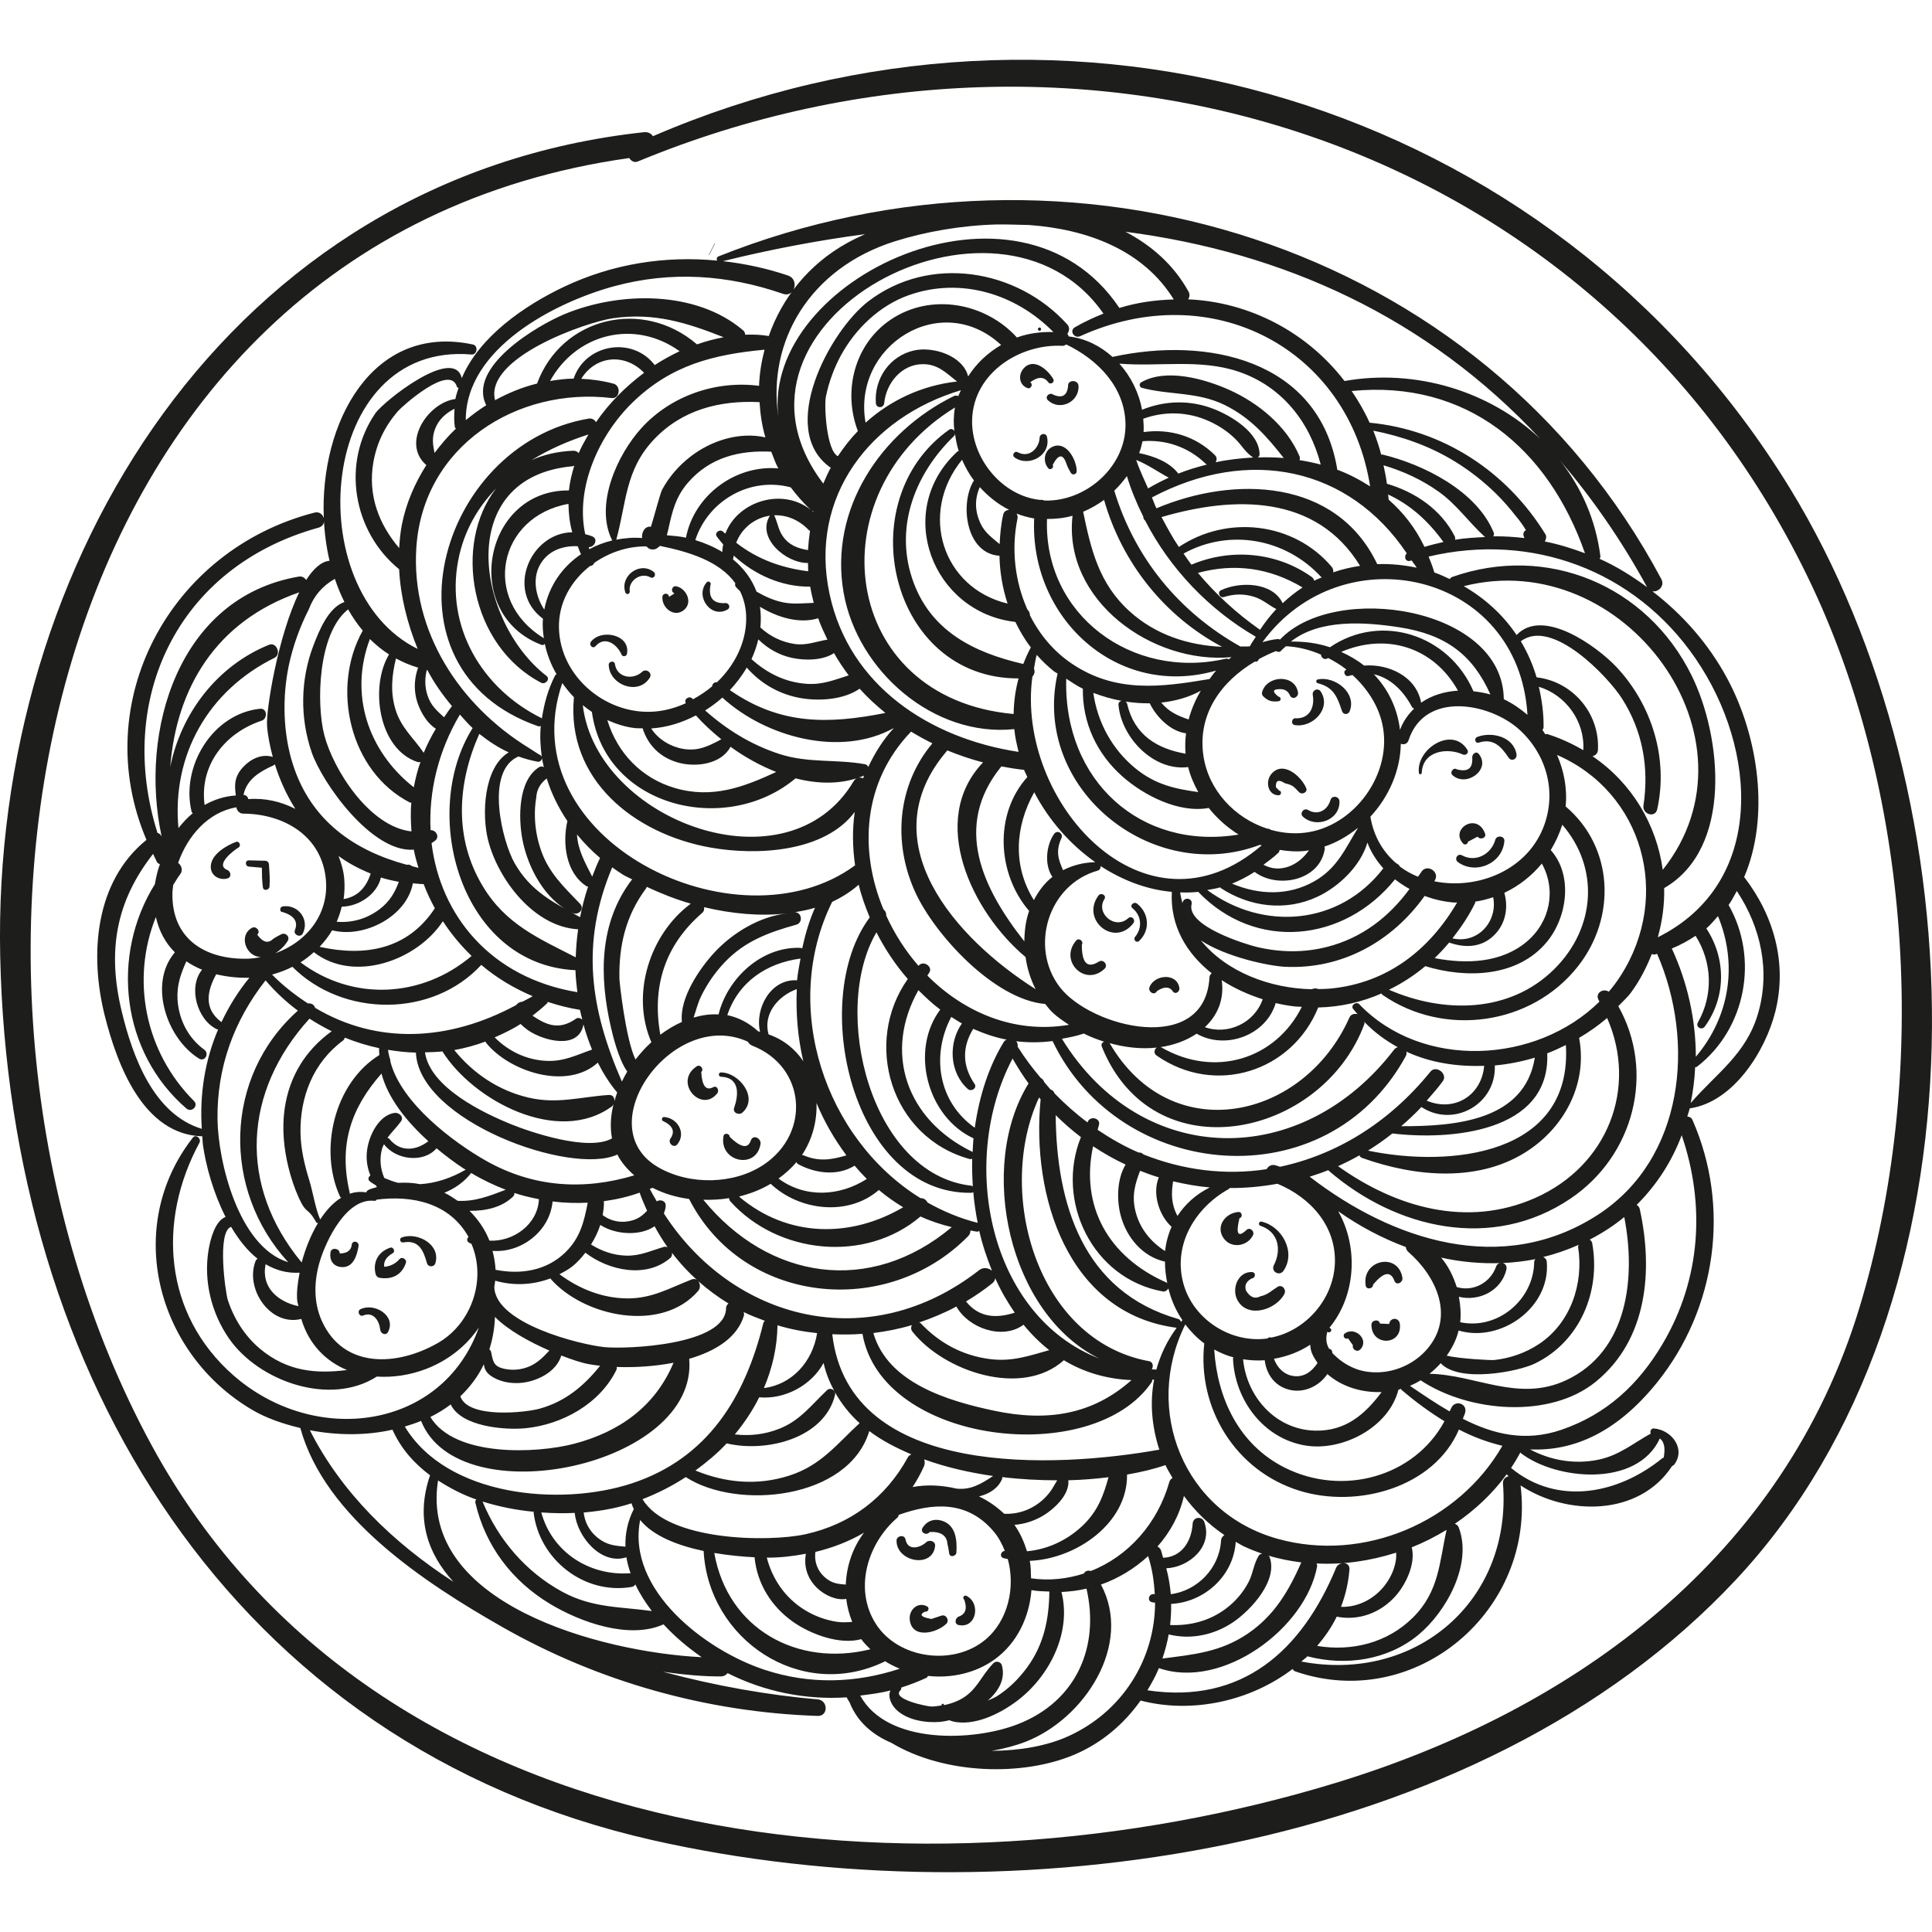 <?xml version="1.0" encoding="iso-8859-1"?>
<!-- Uploaded to: SVG Repo, www.svgrepo.com, Generator: SVG Repo Mixer Tools -->
<!DOCTYPE svg PUBLIC "-//W3C//DTD SVG 1.1//EN" "http://www.w3.org/Graphics/SVG/1.1/DTD/svg11.dtd">
<svg version="1.1" id="Capa_1" xmlns="http://www.w3.org/2000/svg" xmlns:xlink="http://www.w3.org/1999/xlink" 
	 viewBox="0 0 56.609 56.609" xml:space="preserve">
<g>
	<path style="fill:#1D1D1B;" d="M52.44,14.297C45.443,2.89,31.239-1.24,19.132,3.991c-0.053-0.078-0.139-0.131-0.27-0.117
		C6.729,5.194-0.242,16.449,0.006,28.018c0.262,12.236,6.759,23.099,19.11,25.899c10.367,2.35,24.188,0.471,31.757-7.64
		C58.476,38.132,58.019,23.393,52.44,14.297z M39.17,52.23c-12.02,3.684-28.12,2.28-34.729-9.886
		C-2.915,28.804,0.917,7.096,18.437,4.631c0.057,0.085,0.144,0.145,0.255,0.099C31.733-0.669,46.94,4.078,53.103,17.19
		c2.957,6.292,3.403,14.463,1.382,21.119C52.275,45.589,46.207,50.074,39.17,52.23z"/>
	<path style="fill:#1D1D1B;" d="M19.15,16.754c-0.408-0.314-0.992,0.124-0.827,0.604c0.028,0.083,0.141,0.048,0.129-0.035
		c-0.045-0.302,0.315-0.566,0.604-0.407C19.165,16.974,19.243,16.825,19.15,16.754z"/>
	<path style="fill:#1D1D1B;" d="M19.822,17.18c-0.136-0.031-0.186,0.16-0.057,0.207c-0.054,0.034-0.109,0.068-0.163,0.102
		c-0.007-0.125-0.184-0.124-0.193,0c-0.023,0.312,0.332,0.616,0.622,0.392C20.311,17.664,20.12,17.249,19.822,17.18z"/>
	<path style="fill:#1D1D1B;" d="M21.241,17.672c-0.349,0.015-0.49-0.161-0.424-0.528c0.037-0.066-0.054-0.143-0.108-0.083
		c-0.359,0.402,0.124,1.082,0.61,0.797C21.422,17.798,21.352,17.65,21.241,17.672z"/>
	<path style="fill:#1D1D1B;" d="M17.316,18.802c-0.072,0.092,0.051,0.224,0.132,0.132c0.281-0.322,0.639-0.048,0.767,0.252
		c0.028,0.067,0.14,0.047,0.154-0.02C18.487,18.599,17.623,18.411,17.316,18.802z"/>
	<path style="fill:#1D1D1B;" d="M18.816,19.684c-0.263,0.247-0.74,0.182-0.8-0.232c-0.015-0.103-0.181-0.077-0.18,0.024
		c0.01,0.592,0.872,0.918,1.203,0.38C19.126,19.716,18.932,19.575,18.816,19.684z"/>
	<path style="fill:#1D1D1B;" d="M36.981,20.276c-0.013,0.044,0,0.097,0.034,0.128c0.146,0.136,0.238,0.163,0.443,0.144
		c0.089-0.008,0.087-0.127,0-0.137c-0.189-0.149-0.17-0.221,0.055-0.219c0.139,0,0.235,0.065,0.288,0.193
		c0.073,0.135,0.254,0.036,0.231-0.097C37.942,19.742,37.122,19.784,36.981,20.276z"/>
	<path style="fill:#1D1D1B;" d="M38.7,20.265c-0.082-0.126-0.259-0.043-0.235,0.099c0.063,0.36-0.096,0.704-0.508,0.682
		c-0.111-0.006-0.139,0.176-0.027,0.197C38.446,21.341,39.025,20.767,38.7,20.265z"/>
	<path style="fill:#1D1D1B;" d="M38.608,19.909c-0.055,0.012-0.053,0.095,0,0.109c0.476,0.118,0.577,0.411,0.715,0.821
		c0.039,0.114,0.182,0.106,0.224,0C39.76,20.297,39.108,19.799,38.608,19.909z"/>
	<path style="fill:#1D1D1B;" d="M37.25,22.68c-0.183,0.219-0.102,0.624,0.217,0.622c0.075-0.001,0.097-0.121,0.018-0.135
		c-0.033-0.033-0.067-0.066-0.101-0.1c-0.01-0.201,0.078-0.24,0.265-0.117c0.253,0.061,0.251,0.097,0.419,0.265
		c0.081,0.08,0.255-0.001,0.206-0.12C38.132,22.75,37.594,22.269,37.25,22.68z"/>
	<path style="fill:#1D1D1B;" d="M38.984,23.442c-0.087,0.301-0.371,0.462-0.658,0.29c-0.12-0.072-0.257,0.098-0.151,0.196
		c0.385,0.356,1.093,0.102,1.072-0.451C39.24,23.328,39.026,23.294,38.984,23.442z"/>
	<path style="fill:#1D1D1B;" d="M30.458,9.596c-0.061,0-0.061,0.095,0,0.095C30.519,9.691,30.519,9.596,30.458,9.596z"/>
	<path style="fill:#1D1D1B;" d="M30.861,11.105c-0.16-0.272-0.578-0.645-0.872-0.305c-0.168,0.195-0.122,0.49,0.123,0.573
		c0.099,0.034,0.167-0.124,0.072-0.17c0.232-0.176,0.412-0.173,0.539,0.008C30.794,11.281,30.912,11.192,30.861,11.105z"/>
	<path style="fill:#1D1D1B;" d="M31.296,11.313c-0.03,0.279-0.173,0.363-0.428,0.254c-0.112-0.089-0.272,0.059-0.162,0.162
		c0.346,0.321,0.912,0.055,0.896-0.415C31.595,11.113,31.274,11.121,31.296,11.313z"/>
	<path style="fill:#1D1D1B;" d="M30.869,13.078c-0.275,0.101-0.329,0.442-0.152,0.644c0.06,0.069,0.177-0.021,0.127-0.098
		c0.17-0.325,0.306-0.334,0.405-0.028c0.035,0.091,0.078,0.178,0.129,0.26c0.045,0.08,0.17,0.043,0.17-0.046
		C31.551,13.497,31.265,12.932,30.869,13.078z"/>
	<path style="fill:#1D1D1B;" d="M30.676,12.795c-0.031-0.122-0.21-0.092-0.214,0.029c-0.011,0.297-0.297,0.61-0.64,0.428
		c-0.103-0.054-0.185,0.09-0.09,0.155C30.162,13.7,30.81,13.33,30.676,12.795z"/>
	<path style="fill:#1D1D1B;" d="M42.996,21.972c-0.439-0.715-1.519-0.024-1.42,0.684c0.007,0.049,0.081,0.034,0.083-0.011
		c0.023-0.645,0.747-0.748,1.203-0.538C42.945,22.145,43.051,22.063,42.996,21.972z"/>
	<path style="fill:#1D1D1B;" d="M43.329,22.091c-0.081-0.1-0.206,0.013-0.191,0.111c0.019,0.313-0.131,0.426-0.451,0.341
		c-0.098-0.073-0.218,0.087-0.13,0.168C42.958,23.081,43.701,22.551,43.329,22.091z"/>
	<path style="fill:#1D1D1B;" d="M43.284,21.593c-0.101,0.039-0.062,0.2,0.046,0.166c0.433-0.138,0.661,0.125,0.874,0.442
		c0.083,0.124,0.253,0.043,0.231-0.098C44.353,21.587,43.713,21.428,43.284,21.593z"/>
	<path style="fill:#1D1D1B;" d="M42.874,24.72c0.049,0.052,0.137,0.011,0.138-0.057l0.283-0.149c0.07,0.106,0.268,0.042,0.218-0.092
		C43.276,23.783,42.472,24.296,42.874,24.72z"/>
	<path style="fill:#1D1D1B;" d="M43.813,24.607c-0.118,0.423-0.573,0.673-0.976,0.455c-0.133-0.072-0.237,0.115-0.117,0.2
		c0.531,0.38,1.308,0.033,1.359-0.619C44.091,24.488,43.853,24.463,43.813,24.607z"/>
	<path style="fill:#1D1D1B;" d="M33.055,26.906c-0.388,0.35-0.958-0.152-0.695-0.561c0.072-0.112-0.1-0.207-0.176-0.103
		c-0.522,0.712,0.465,1.525,1.02,0.813C33.286,26.951,33.159,26.813,33.055,26.906z"/>
	<path style="fill:#1D1D1B;" d="M33.316,26.477c-0.094-0.074-0.229,0.056-0.134,0.134c0.264,0.217,0.298,0.569,0.078,0.839
		c-0.067,0.083,0.039,0.196,0.119,0.119C33.71,27.255,33.671,26.757,33.316,26.477z"/>
	<path style="fill:#1D1D1B;" d="M32.202,28.173c-0.339,0.216-0.506,0.052-0.503-0.492c0.063-0.098-0.085-0.215-0.163-0.126
		c-0.52,0.593,0.253,1.377,0.829,0.83C32.478,28.28,32.334,28.095,32.202,28.173z"/>
	<path style="fill:#1D1D1B;" d="M33.684,28.914c-0.062,0.144,0.142,0.272,0.215,0.126c0.215-0.143,0.373-0.137,0.473,0.017
		c0.08,0.093,0.2-0.011,0.185-0.108C34.488,28.5,33.841,28.549,33.684,28.914z"/>
	<path style="fill:#1D1D1B;" d="M36.516,36.046c-0.245,0.225-0.311,0.108-0.198-0.354c0.101-0.019,0.078-0.185-0.024-0.18
		c-0.374,0.019-0.688,0.41-0.445,0.763c0.22,0.322,0.698,0.249,0.863-0.079C36.773,36.076,36.617,35.937,36.516,36.046z"/>
	<path style="fill:#1D1D1B;" d="M36.966,35.795c-0.08-0.018-0.111,0.097-0.034,0.122c0.537,0.177,0.621,0.709,0.394,1.152
		c-0.097,0.188,0.163,0.338,0.282,0.165C37.983,36.69,37.564,35.931,36.966,35.795z"/>
	<path style="fill:#1D1D1B;" d="M37.433,37.706c-0.161,0.1-0.299,0.238-0.492,0.273c-0.171,0.091-0.315,0.035-0.434-0.168
		c-0.047-0.151,0.01-0.269,0.173-0.353c0.116-0.015,0.124-0.182,0-0.186c-0.415-0.014-0.606,0.504-0.415,0.836
		c0.312,0.541,1.14,0.257,1.37-0.199C37.697,37.783,37.565,37.623,37.433,37.706z"/>
	<path style="fill:#1D1D1B;" d="M40.017,37.673c0.021,0.122,0.217,0.092,0.214-0.029c0.311-0.378,0.521-0.413,0.63-0.105
		c0.064,0.141,0.252,0.032,0.231-0.097C40.969,36.675,39.886,36.914,40.017,37.673z"/>
	<path style="fill:#1D1D1B;" d="M40.704,38.794c-0.09-0.004-0.181-0.009-0.271-0.013c-0.024-0.143-0.248-0.105-0.249,0.034
		c-0.003,0.639,0.906,0.62,0.833-0.02C40.994,38.591,40.73,38.594,40.704,38.794z"/>
	<path style="fill:#1D1D1B;" d="M39.411,39.066c-0.093,0.063-0.013,0.195,0.087,0.149c0.048,0.067,0.096,0.134,0.143,0.201
		c-0.031,0.122,0.123,0.218,0.215,0.125C40.13,39.261,39.711,38.861,39.411,39.066z"/>
	<path style="fill:#1D1D1B;" d="M20.908,31.85c-0.218,0.123-0.338-0.024-0.361-0.44c0.092-0.079-0.028-0.236-0.13-0.168
		c-0.699,0.461,0.128,1.388,0.599,0.794C21.075,31.96,21.023,31.805,20.908,31.85z"/>
	<path style="fill:#1D1D1B;" d="M21.125,31.423c-0.082,0-0.081,0.123,0,0.126c0.578,0.025,0.508,0.562,0.386,0.911
		c-0.051,0.145,0.141,0.228,0.241,0.14C22.241,32.168,21.655,31.424,21.125,31.423z"/>
	<path style="fill:#1D1D1B;" d="M22.005,33.402c-0.08,0.265-0.289,0.235-0.625-0.092c0.001-0.1-0.16-0.128-0.18-0.024
		c-0.14,0.757,0.961,1.001,1.084,0.234C22.309,33.364,22.084,33.23,22.005,33.402z"/>
	<path style="fill:#1D1D1B;" d="M19.457,32.729c-0.07-0.005-0.087,0.112-0.017,0.124c0.281,0.136,0.347,0.309,0.197,0.52
		c-0.069,0.125,0.108,0.28,0.207,0.16C20.114,33.206,19.857,32.757,19.457,32.729z"/>
	<path style="fill:#1D1D1B;" d="M6.986,24.835c0.089-0.049,0.028-0.204-0.07-0.167c-0.278,0.104-0.709,0.353-0.739,0.694
		c-0.025,0.282,0.238,0.442,0.481,0.379c0.135-0.035,0.111-0.206,0-0.251C6.276,25.335,6.887,24.889,6.986,24.835z"/>
	<path style="fill:#1D1D1B;" d="M7.88,25.327c-0.004-0.058-0.045-0.104-0.106-0.106c-0.161-0.004-0.321-0.008-0.482-0.012
		c-0.119-0.003-0.115,0.173,0,0.183c0.127,0.011,0.254,0.022,0.381,0.033c0.002,0.194,0.003,0.385,0.031,0.578
		c0.017,0.116,0.186,0.078,0.193-0.026C7.913,25.758,7.895,25.545,7.88,25.327z"/>
	<path style="fill:#1D1D1B;" d="M8.291,26.557c-0.104,0.014-0.112,0.174,0,0.169c0.335,0.107,0.451,0.285,0.348,0.532
		c-0.047,0.135,0.166,0.225,0.231,0.097C9.079,26.95,8.743,26.497,8.291,26.557z"/>
	<path style="fill:#1D1D1B;" d="M51.105,25.698c0.754-1.755,0.427-4.095-0.49-5.807c-0.557-1.039-1.322-1.892-2.199-2.566
		c0.17,0.031,0.371-0.153,0.263-0.356c-5.264-9.881-17.37-13.552-27.625-9.457c-0.058,0.023-0.064,0.083-0.04,0.124
		c-1.526-0.147-3.066,0.092-4.492,0.769c-1.158,0.55-2.481,1.461-2.992,2.675c-0.227-0.96-2.292,0.682-2.531,1.029
		c-1.002,1.458-0.66,3.468,0.696,4.57c0.038,0.774,0.234,1.578,0.543,2.335c-3.485-1.713-2.943-9.013,1.578-8.627
		c0.167,0.014,0.204-0.258,0.04-0.293c-2.952-0.633-4.488,2.302-4.368,5.089c-0.03-0.109-0.131-0.2-0.274-0.163
		c-4.259,1.097-6.63,5.579-4.922,9.589c-1.512,1.223-1.675,3.362-1.22,5.161c0.368,1.452,1.134,3.478,2.856,3.525
		c0.009,0.087,0.007,0.172,0.019,0.259c0.086,0.605,0.305,1.401,0.662,2.104c-0.312,0.118-0.449,0.666-0.501,0.986
		c-0.144,0.894,0.088,1.836,0.604,2.578c0.87,1.251,2.956,1.994,4.328,1.113c0.47,0.029,0.965-0.038,1.453-0.227
		c0.646-0.25,1.181-0.679,1.538-1.212c-1.069,3.004-4.8,3.497-7.19,1.404c-2.043-1.79-2.24-4.516-0.997-6.818
		c0.063-0.117-0.104-0.264-0.193-0.149c-2.043,2.616-1.065,6.323,1.732,7.973c0.425,0.251,0.913,0.415,1.417,0.536l0,0
		c0.719,2.623,3.663,4.547,5.915,5.829c2.822,1.608,6.003,2.5,9.244,2.607c0.316,0.01,0.307-0.459,0-0.485
		c-1.412-0.12-2.97-0.388-4.541-0.811c0.643,0.094,1.233,0.143,1.701,0.138c0.092-0.001,0.157-0.04,0.201-0.096
		c1.089,0.55,2.295,0.787,3.487,0.71c0.027,0.051,0.058,0.1,0.088,0.149c0.222,0.565,0.666,0.946,1.222,1.183
		c1.56,0.934,3.855,0.987,5.364,0.346c0.812-0.345,1.461-0.909,1.939-1.585c1.508,0.395,3.221,0.018,4.454-0.925
		c0.017,0.032,0.045,0.06,0.089,0.075c3.526,1.208,7.042-1.805,6.591-5.453c1.372,0.903,3.479,0.906,4.443-0.572
		c0.018-0.01,0.038-0.011,0.054-0.032c0.358-0.464-0.073-1.03-0.595-1.065c-0.082-0.006-0.116,0.088-0.088,0.15
		c-0.524,0.289-0.928,0.646-1.558,0.77c-0.684,0.135-1.37,0.016-1.979-0.306c1.294,0.057,2.553-0.512,3.717-1.954
		c1.747-2.166,2.162-5.16,1.042-7.701c-0.03-0.069-0.089-0.093-0.151-0.099c0.021-0.08,0.053-0.158,0.071-0.239
		c1.277-0.181,2.217-1.676,2.507-2.83C52.374,28.226,51.977,26.828,51.105,25.698z M49.682,19.298
		c1.827,2.666,2.065,6.584-1.107,8.165c0.133-0.477,0.198-0.962,0.186-1.441c2.024-1.169,1.686-4.45,0.801-6.237
		c-1.308-2.644-4.238-3.858-7.013-2.879c-0.035,0.012-0.05,0.038-0.069,0.061c-0.15-0.068-0.297-0.141-0.453-0.193
		c-0.046-0.164-0.108-0.315-0.168-0.466C44.869,15.597,47.897,16.694,49.682,19.298z M41.365,45.338
		c0.355-0.141,0.696-0.315,1.021-0.513c-0.214,0.962-0.217,1.807-0.985,2.569c-0.751,0.746-1.79,1-2.807,0.833
		c0.221-0.263,0.422-0.543,0.572-0.857c0.647,0.126,1.28-0.109,1.723-0.603C41.191,46.427,41.486,45.82,41.365,45.338z
		 M37.438,45.089c-2.757-0.769-3.951-3.765-2.709-6.282c0.161,0.207,0.342,0.399,0.557,0.555c-0.206,1.902,0.913,3.734,2.784,4.316
		c1.702,0.529,3.95-0.09,4.678-1.792c0.426,0.223,0.85,0.375,1.273,0.477C42.737,44.599,39.957,45.792,37.438,45.089z
		 M29.356,48.797c-0.029-0.107-0.169-0.144-0.247-0.065c-0.376,0.38-0.494,0.841-1.028,1.093c-0.133,0.063-0.275,0.107-0.42,0.137
		c-0.001-0.042-0.057-0.061-0.071-0.015c-0.003,0.009,0.001,0.014-0.001,0.023c-0.103,0.017-0.206,0.034-0.309,0.032
		c-0.118-0.002-1.163-0.215-0.901-0.47c0.028-0.027,0.031-0.056,0.025-0.084c0.252-0.081,0.5-0.175,0.743-0.288
		c0.025-0.012,0.028-0.037,0.045-0.054c0.687,0.074,1.399-0.081,1.961-0.491c0.653-0.477,1.008-1.238,1.069-2.024
		c0.174,0.035,0.35,0.035,0.525,0.043c-0.01,0.801-0.158,1.545-0.646,2.215c-0.249,0.342-0.547,0.637-0.908,0.863
		c-0.018,0.012-0.118,0.059-0.251,0.118C29.26,49.55,29.466,49.198,29.356,48.797z M10.853,34.44
		c-0.057,0.042-0.086,0.117-0.017,0.174c0.056,0.046,0.119,0.08,0.178,0.119c0.011,0.016,0.019,0.033,0.03,0.049
		c-0.081,0.027-0.165,0.043-0.243,0.08c-0.04,0.019-0.059,0.047-0.071,0.076c-0.172-0.028-0.334-0.011-0.488,0.039
		c0-0.011,0.008-0.02,0.005-0.031c-0.33-1.403,0.035-2.476,0.931-3.49c0.193,0.738,0.757,1.426,1.372,1.982
		c-0.346,0.271-0.816,0.336-1.14-0.066c-0.016-0.02-0.037-0.025-0.059-0.029c0.118-0.168,0.267-0.304,0.398-0.486
		c0.097-0.134-0.063-0.267-0.19-0.248c-0.457,0.069-0.737,0.648-0.799,1.061C10.718,33.946,10.755,34.203,10.853,34.44z
		 M9.965,35.065c0.007,0.016,0.022,0.018,0.032,0.029c-0.234,0.142-0.439,0.369-0.615,0.637c-0.133-0.289-0.22-0.826-0.314-1.129
		c-0.141-0.452-0.254-0.923-0.263-1.399c-0.021-1.061,0.375-2.073,1.247-2.715c0.031-0.023,0.037-0.055,0.052-0.084
		c0.327,0.131,0.663,0.236,1.006,0.308c-0.008,0.068,0.005,0.135,0.004,0.202C9.791,31.732,9.333,33.696,9.965,35.065z
		 M8.744,38.271c-0.595-0.123-1.103-0.549-0.96-1.228c0.291,0.171,0.616,0.268,0.981,0.248c0.004,0,0.009,0.005,0.013,0.005
		c-0.059,0.306-0.092,0.595-0.069,0.815C8.715,38.169,8.735,38.215,8.744,38.271z M9.068,29.847c0.211,0.135,0.428,0.26,0.651,0.369
		c-0.765,0.55-1.248,1.331-1.38,2.281c-0.078,0.564-0.025,1.141,0.109,1.692c0.076,0.313,0.178,0.622,0.311,0.916
		c0.225,0.494,0.25,0.247,0.509,0.713c0.013,0.022,0.033,0.012,0.052,0.014c-0.214,0.352-0.375,0.764-0.481,1.16
		C6.966,34.73,7.131,31.977,9.068,29.847z M7.383,27.186c-0.306,0.165-0.256,0.587,0.011,0.776c0.08,0.056,0.164,0.073,0.247,0.083
		c-0.119,0.021-0.238,0.041-0.36,0.045c-1.258,0.039-2.25-0.572-2.229-1.91c0.001-0.083,0.014-0.169,0.024-0.253
		c0.068-0.099,0.12-0.204,0.197-0.3c0.1-0.124,0.045-0.269-0.053-0.344c0.275-0.79,0.878-1.486,1.705-1.629
		c0.017,0.096,0.088,0.186,0.202,0.186c1.144,0.006,2.237,0.604,2.409,1.822c0.154,1.088-0.539,1.937-1.47,2.27
		c0.15-0.095,0.284-0.226,0.366-0.367c0.072-0.124-0.07-0.253-0.19-0.19c-0.081,0.04-0.16,0.083-0.235,0.132
		c-0.149,0.148-0.306,0.107-0.47-0.122C7.65,27.29,7.505,27.121,7.383,27.186z M7.308,28.648c-0.333,0.404-0.602,0.843-0.82,1.304
		c-0.003-0.002-0.002-0.006-0.005-0.008c-0.53-0.395-0.406-0.926-0.148-1.397C6.642,28.619,6.967,28.658,7.308,28.648z
		 M7.825,21.272c0.025,0.307,0.088,0.609,0.168,0.907c-0.316-0.102-0.644,0.056-0.864,0.291c-0.252,0.268-0.268,0.513-0.218,0.838
		c-0.334,0.021-0.64,0.123-0.916,0.278c-0.155-1.161,0.589-2.109,1.673-2.47c0.178-0.059,0.163-0.37-0.047-0.349
		c-1.396,0.144-2.328,1.696-2.007,3.017c0.005,0.022,0.024,0.027,0.034,0.044c-0.155,0.126-0.292,0.276-0.419,0.435
		c-0.199-2.141,0.872-4.027,2.814-4.988c0.209-0.104,0.06-0.472-0.161-0.382c-1.524,0.616-2.579,2.015-2.894,3.579
		c0.181-2.304,1.332-4.269,3.78-5.116C8.144,18.631,7.789,20.819,7.825,21.272z M8.053,22.393c0.144,0.459,0.344,0.902,0.601,1.308
		c-0.421-0.214-0.895-0.326-1.377-0.286c-0.015-0.063-0.057-0.119-0.142-0.124c0.095-0.468,0.493-0.69,0.889-0.87
		C8.039,22.414,8.043,22.402,8.053,22.393z M9.919,25.081c0.29,0.213,0.609,0.38,0.942,0.515c-0.122,0.381-0.36,0.676-0.793,0.748
		c0.027-0.189,0.035-0.385,0.019-0.588C10.068,25.519,10.003,25.296,9.919,25.081z M10.013,26.567
		c0.506-0.008,1.037-0.366,1.148-0.855c0.17,0.054,0.347,0.093,0.525,0.125c-0.114,0.311-0.266,0.58-0.571,0.809
		c-0.37,0.277-0.8,0.399-1.25,0.362C9.926,26.866,9.977,26.72,10.013,26.567z M12.098,25.881c0.105,0.008,0.207,0.024,0.315,0.023
		c0.092,0.243,0.203,0.479,0.328,0.709c-0.796,1.214-2.051,1.423-3.377,1.13c0.138-0.149,0.266-0.308,0.368-0.485
		C10.66,27.5,11.915,26.861,12.098,25.881z M13.475,20.937c0.124,0.132,0.238,0.277,0.373,0.396
		c-1.568,2.497-0.356,6.931,3.014,7.095c0.003,0.216,0.032,0.43,0.055,0.644c-2.543-0.422-4.018-2.253-4.272-4.369
		c0.038-0.027,0.077-0.046,0.114-0.079c0.129-0.115,0.009-0.308-0.143-0.3C12.561,23.202,12.834,22.02,13.475,20.937z
		 M12.522,20.363c-0.078-0.249-0.077-0.496-0.016-0.733c0.006,0.001,0.011,0.003,0.017,0.005c0.202,0.385,0.45,0.732,0.721,1.056
		c-0.088,0.106-0.155,0.217-0.233,0.326C12.813,20.833,12.622,20.68,12.522,20.363z M16.013,19.805
		c-2.06-1.592-2.731-5.837,0.777-6.145c0.017-0.001,0.023-0.015,0.038-0.019c-0.074,0.24-0.133,0.483-0.158,0.729
		c-2.51-0.023-3.176,3.63-0.802,4.525c0.042,0.016,0.073-0.003,0.095-0.031c0.066,0.313,0.181,0.614,0.345,0.891
		c-0.015,0.01-0.032,0.015-0.042,0.034c-0.214,0.419-0.325,0.843-0.389,1.265c-0.005-0.004-0.005-0.01-0.011-0.013
		c-1.739-0.858-2.822-2.668-2.437-4.638c0.167-0.851,0.571-1.535,1.109-2.093c-1.272,1.632-0.762,4.612,1.319,5.695
		C15.979,20.067,16.132,19.898,16.013,19.805z M19.913,10.291c-0.249,0.119-0.494,0.252-0.729,0.406
		c-0.655-0.857-2.036-0.619-2.376,0.397c-0.233,0.001-0.462,0.033-0.69,0.069C16.88,9.78,18.582,9.334,19.913,10.291z
		 M15.736,11.239c-0.43,0.104-0.841,0.275-1.231,0.487c-0.314-1.25,2.675-2.287,3.446-2.4c1.215-0.179,2.181,0.133,3.252,0.555
		c-0.261,0.05-0.522,0.117-0.78,0.21C18.827,8.716,16.448,9.301,15.736,11.239z M22.402,10.246c-0.09,0.347-0.149,0.702-0.161,1.059
		c-1.259-0.164-2.579,0.287-3.442,1.233c-0.716,0.785-1.387,2.262-0.86,3.298c-0.235,0.055-0.46,0.143-0.672,0.255
		c-0.008-0.02-0.009-0.04-0.016-0.06c0.166,0.007,0.285-0.237,0.106-0.313c-0.071-0.03-0.141-0.048-0.21-0.066
		c-0.294-1.376,0.411-2.914,1.392-3.864C19.664,10.698,20.902,10.387,22.402,10.246z M31.648,9.851
		c3.867-1.756,7.864,0.369,8.498,4.401c-0.305-0.194-0.625-0.366-0.969-0.491c-0.001-0.007,0.005-0.011,0.004-0.018
		c-0.538-3.214-3.814-3.894-6.584-3.285c-0.354-0.319-0.79-0.543-1.284-0.6c-0.008-0.029-0.021-0.055-0.039-0.076
		c0.057-0.079,0.079-0.186-0.005-0.279c-1.472-1.628-4.037-2.049-5.83-0.671c-1.122,0.862-2.679,3.752-1.11,4.865
		c0.005,0.003,0.012-0.003,0.017,0c-0.086,0.151-0.153,0.313-0.223,0.473c-3.587-4.72,5.131-9.406,8.209-4.981
		c-0.282,0.113-0.563,0.241-0.839,0.401C31.324,9.689,31.474,9.929,31.648,9.851z M45.282,15.654
		c-1.136-1.845-3.002-3.063-5.152-3.269c-0.147-0.329-0.327-0.636-0.525-0.928c3.362-0.333,5.763,1.673,6.836,4.754
		c-0.383-0.143-0.774-0.266-1.177-0.345C45.304,15.8,45.321,15.717,45.282,15.654z M44.671,15.765
		c-0.304-0.033-0.61-0.056-0.919-0.05c0.021-0.03,0.033-0.066,0.014-0.111c-0.495-1.219-2.062-2-3.265-2.287
		c-0.012-0.003-0.019,0.005-0.03,0.005c-0.064-0.242-0.142-0.476-0.233-0.704c0.843,0.167,1.655,0.451,2.393,0.905
		c0.426,0.262,0.824,0.572,1.183,0.921c0.217,0.211,0.413,0.436,0.599,0.675c0.095,0.111,0.182,0.229,0.26,0.352
		c0.008,0.031,0.028,0.036,0.041,0.056c-0.054,0.034-0.093,0.092-0.073,0.169C44.647,15.726,44.661,15.741,44.671,15.765z
		 M37.768,40.718c0.434,0.114,0.891-0.104,1.124-0.458c0.425,0.376,1.018,0.55,1.591,0.528c-0.48,0.642-1.047,1.152-1.951,1.131
		c-1.153-0.028-2.004-0.988-2.109-2.091c0.202,0.03,0.411,0.045,0.634,0.028C37.104,40.248,37.333,40.605,37.768,40.718z
		 M37.328,39.814c0.409-0.073,0.763-0.215,1.062-0.412c0.007,0.091,0.021,0.18,0.054,0.255c0.044,0.1,0.101,0.191,0.161,0.279
		c-0.173,0.264-0.432,0.456-0.783,0.367C37.579,40.24,37.411,40.043,37.328,39.814z M37.246,39.192
		c-0.036-0.017-0.077-0.011-0.103,0.024c-0.006,0.001-0.011,0.003-0.017,0.004c-1.071,0.143-2.172-0.565-2.455-1.622
		c-0.307-1.144,0.36-2.219,1.336-2.761c0.012-0.007,0.014-0.019,0.022-0.027c0.468,0.003,0.935-0.04,1.4-0.125
		c0.959,0.395,1.727,1.232,1.684,2.335C39.072,38.066,38.261,38.994,37.246,39.192z M29.359,43.344
		c0.009-0.021,0.009-0.043,0.007-0.064c0.54,0.066,1.082,0.093,1.611,0.094c-0.05,0.079-0.093,0.162-0.148,0.249
		c-0.127,0.199-0.303,0.371-0.504,0.496c-0.279,0.174-0.587,0.25-0.901,0.236c-0.213-0.198-0.455-0.377-0.74-0.509
		C28.975,43.776,29.234,43.621,29.359,43.344z M28.023,43.617c-0.426-0.1-0.871-0.124-1.284-0.045
		c0.124-0.189,0.236-0.389,0.332-0.605c0.033-0.074,0.029-0.144,0.009-0.207c0.631,0.231,1.319,0.387,2.019,0.488
		C28.743,43.483,28.441,43.664,28.023,43.617z M30.513,44.439c0.345-0.192,0.834-0.63,0.79-1.066c0.409-0.01,0.8-0.043,1.177-0.089
		c-0.152,0.554-0.326,1.028-0.805,1.462c-0.446,0.404-0.999,0.654-1.583,0.707c-0.086-0.274-0.201-0.539-0.369-0.774
		C29.996,44.658,30.265,44.577,30.513,44.439z M24.386,39.094c0.294,0.012,0.589,0.012,0.885-0.012
		c0.558,3.24,6.754,3.959,8.477,1.412c0.015-0.023,0.007-0.045,0.013-0.068c0.019-0.001,0.036,0.001,0.055-0.001
		c-0.131,0.682-0.063,1.386,0.153,2.051C30.997,43.008,24.877,43.367,24.386,39.094z M26.733,39.015
		c0.908,1.154,3.193,1.956,4.439,0.841c0.569,0.344,1.231,0.55,1.982,0.582c-1.149,1.022-2.481,1.225-4.03,0.896
		c-1.331-0.283-3.112-0.805-3.534-2.275c0.378-0.048,0.756-0.12,1.128-0.233C26.692,38.884,26.683,38.952,26.733,39.015z
		 M18.544,35.754c-0.312,0.094-0.631,0.041-0.886-0.152c0.022-0.135,0.045-0.272,0.035-0.406c0.353-0.049,0.704-0.125,1.049-0.251
		c0.063,0.186,0.142,0.357,0.218,0.531C18.848,35.594,18.729,35.698,18.544,35.754z M19.18,35.93
		c0.116,0.215,0.243,0.419,0.38,0.614c-0.034-0.012-0.069-0.02-0.108-0.009c-0.38,0.111-0.693,0.267-1.103,0.256
		c-0.378-0.01-0.718-0.132-1.031-0.325c0.111-0.181,0.207-0.374,0.271-0.575C18.027,36.178,18.758,36.226,19.18,35.93z
		 M21.914,30.523c0.024,0.048,0.067,0.091,0.134,0.118c1.562,0.616,1.712,2.55,0.338,3.479c-0.874,0.591-2.179,0.611-3.092,0.086
		C17.207,33.007,19.721,29.513,21.914,30.523z M17.932,33.356c-0.701,0.396-2.404-0.192-2.942-0.409
		c-0.824-0.332-2.389-1.081-2.538-2.113c0.17-0.005,0.341-0.007,0.511-0.027c0.9,1.436,3.382,2.767,4.967,1.611
		c0.022-0.016,0.034-0.041,0.047-0.064C17.891,32.691,17.872,33.031,17.932,33.356z M17.84,32.083
		c-0.825,0.054-1.512,0.276-2.357,0.077c-0.872-0.205-1.614-0.702-2.172-1.392c0.31-0.057,0.616-0.138,0.915-0.251
		c0.005,0.009,0.001,0.018,0.008,0.027c0.669,0.847,2.372,1.418,3.283,0.592c0.156,0.311,0.342,0.606,0.567,0.875
		c-0.033,0.086-0.057,0.174-0.082,0.261C18.012,32.175,17.964,32.075,17.84,32.083z M17.096,30.015
		c0.066,0.253,0.154,0.498,0.251,0.739c-0.451,0.156-0.824,0.355-1.34,0.33c-0.579-0.027-1.108-0.281-1.513-0.688
		c0.258-0.114,0.516-0.234,0.759-0.393c0.07,0.069,0.144,0.131,0.208,0.176C15.906,30.494,16.961,30.78,17.096,30.015z
		 M15.602,29.761c0.147-0.113,0.291-0.232,0.429-0.364c0.013-0.012,0.01-0.028,0.018-0.041c0.302,0.099,0.614,0.182,0.943,0.233
		c0.019,0.097,0.048,0.192,0.071,0.288c-0.05-0.047-0.129-0.069-0.185-0.029C16.38,30.2,16.009,30.033,15.602,29.761z
		 M15.802,16.587c0.224-0.442,0.671-0.603,1.125-0.582c0.034,0.078,0.057,0.157,0.098,0.234c-0.544,0.365-0.943,0.926-1.077,1.623
		C15.7,17.492,15.601,16.983,15.802,16.587z M15.935,18.7c-1.848-1.128-1.332-3.571,0.722-3.936
		c0.004,0.278,0.032,0.557,0.111,0.832c-1.22,0.014-1.968,1.709-0.86,2.533C15.892,18.323,15.907,18.513,15.935,18.7z
		 M17.289,16.584c0.054-0.002,0.104-0.034,0.117-0.087c0.446-0.311,0.986-0.496,1.537-0.486c0.02,0.019,0.037,0.04,0.061,0.056
		c0.068,0.044,0.175,0.045,0.243,0c0.038-0.025,0.062-0.048,0.091-0.072c0.83,0.17,1.741,0.44,2.208,1.096
		c-0.012,0.035-0.013,0.074,0.02,0.112c0.035,0.04,0.079,0.08,0.119,0.12c0.112,0.233,0.184,0.501,0.179,0.827
		c-0.01,0.705-0.35,1.353-0.853,1.839c-0.077-0.007-0.144,0.047-0.143,0.119c-0.173,0.148-0.364,0.271-0.561,0.381
		c-0.008-0.008-0.017-0.015-0.025-0.023c-0.09-0.091-0.257,0.028-0.186,0.138c-0.28,0.128-0.575,0.212-0.874,0.242
		c-1.404,0.137-2.802-0.975-2.844-2.435C16.356,17.662,16.734,17.018,17.289,16.584z M23.675,16.496
		c0.002,0.081,0.002,0.161,0.005,0.243c-0.796-0.101-1.494-0.357-2.109-0.837c0.17-0.44,0.555-0.73,0.988-0.792
		C22.154,15.754,23.026,16.506,23.675,16.496z M22.675,15.099c0.349-0.016,0.72,0.113,1.031,0.441
		c0.008,0.008,0.019,0.005,0.028,0.012c-0.028,0.187-0.047,0.376-0.059,0.566c-0.302-0.049-0.564-0.145-0.749-0.422
		c-0.121-0.182-0.146-0.395-0.237-0.589C22.686,15.101,22.679,15.103,22.675,15.099z M23.74,17.189
		c0.026,0.163,0.064,0.319,0.103,0.476c-0.305,0.008-0.603,0.05-0.921-0.02c-0.271-0.059-0.519-0.173-0.755-0.31
		c-0.141-0.374-0.38-0.69-0.688-0.943c0.001-0.041,0.018-0.073,0.021-0.113C22.107,16.84,22.904,17.2,23.74,17.189z M41.321,16.432
		c0.014-0.004,0.028-0.005,0.042-0.01c0.046,0.075,0.103,0.135,0.147,0.213c-0.38-0.081-0.768-0.12-1.156-0.105
		c-1.198-2.518-4.197-2.596-6.47-1.636c-0.051-0.101-0.085-0.215-0.133-0.318c2.849-1.509,5.782-0.878,7.469,1.638
		C41.125,16.297,41.178,16.476,41.321,16.432z M35.856,17.494c0.304-0.094,0.592-0.101,0.896-0.006
		c0.247,0.077,0.423,0.246,0.645,0.358c-0.17,0.183-0.33,0.384-0.477,0.608c-0.701-0.492-1.303-1.05-1.82-1.668
		c1.071-0.291,2.1-0.15,3.066,0.427c-0.203,0.135-0.399,0.286-0.583,0.462c-0.298-0.628-1.264-0.64-1.81-0.379
		C35.66,17.348,35.739,17.53,35.856,17.494z M39.979,30.001c0.008-0.023-0.006-0.04-0.005-0.061
		c0.293,0.306,0.626,0.549,0.982,0.744c-0.037,0.013-0.074,0.027-0.103,0.065c-2.702,3.535-7.393,3.498-9.738-0.312
		c0.213-0.041,0.425-0.078,0.641-0.153c0.191,0.096,0.391,0.172,0.595,0.238c-0.055,0.023-0.095,0.076-0.068,0.144
		C33.79,34.409,38.743,33.336,39.979,30.001z M28.499,33.754c-1.967-0.953-2.609-2.937-1.589-4.741
		c0.204,0.202,0.411,0.401,0.64,0.569c-0.896,1.193-0.383,3.136,0.963,3.767c0.004,0.002,0.007-0.001,0.011,0.001
		C28.511,33.483,28.506,33.619,28.499,33.754z M28.505,34.765c-0.014-0.009-0.025-0.021-0.044-0.023
		c-2.962-0.331-4.127-5.132-2.781-7.424c0.251,0.493,0.559,0.955,0.919,1.367c-1.316,1.858-0.508,4.638,1.815,5.276
		c0.027,0.007,0.051,0.001,0.072-0.009C28.478,34.222,28.488,34.494,28.505,34.765z M27.173,28.586
		c0.019-0.025,0.029-0.052,0.048-0.077c0.129-0.17-0.149-0.376-0.293-0.226c-0.005,0.006-0.009,0.012-0.015,0.017
		c-0.385-0.44-0.703-0.94-0.946-1.472c0.005-0.075-0.025-0.14-0.081-0.183c-0.715-1.713-0.618-3.726,0.809-5.208
		c0.203,0.123,0.41,0.239,0.625,0.343c-1.025,1.223-1.167,2.902-0.505,4.357c0.559,1.229,2.304,3.151,3.811,3.281
		c0.067,0.084,0.132,0.17,0.212,0.246c0.145,0.139,0.315,0.251,0.483,0.364C29.717,30.299,28.245,29.66,27.173,28.586z
		 M19.895,22.351c0.507,0.134,1.241,0.04,1.51-0.47c0.41,0.298,0.867,0.552,1.339,0.738c-0.946,0.439-1.868,0.793-2.968,0.471
		c-0.991-0.29-1.69-1.037-1.981-1.99c0.257,0.112,0.524,0.201,0.805,0.233c0.077,0.009,0.153,0.004,0.229,0.006
		C18.991,21.849,19.356,22.208,19.895,22.351z M19.081,21.344c0.457-0.029,0.901-0.168,1.31-0.382c0.213,0.243,0.47,0.477,0.744,0.7
		c-0.373,0.199-0.679,0.358-1.128,0.279C19.646,21.877,19.281,21.661,19.081,21.344z M23.31,22.806
		c0.686,0.177,1.382,0.182,2.006-0.08c-0.01,0.026-0.015,0.053-0.025,0.079c-0.093-0.042-0.212-0.027-0.277,0.083
		c-1.929,3.263-7.535,1.165-7.938-2.226c0.087,0.069,0.174,0.138,0.267,0.198C17.724,23.657,21.282,24.509,23.31,22.806z
		 M22.836,22.092c-0.829-0.271-1.537-0.709-2.175-1.275c0.177-0.113,0.348-0.236,0.504-0.378c1.271,1.165,3.467,1.759,5.026,0.892
		c-0.322,0.35-0.559,0.737-0.749,1.14c-0.021-0.038-0.049-0.069-0.094-0.078C24.506,22.239,23.681,22.368,22.836,22.092z
		 M23.523,20.465c0.511,0.077,1.206,0.034,1.665-0.286c0.229,0.258,0.486,0.491,0.755,0.711c-1.693,0.335-3.087,0.351-4.557-0.669
		c0.188-0.203,0.358-0.422,0.494-0.661C22.303,20.046,22.873,20.366,23.523,20.465z M22.019,19.313
		c0.085-0.186,0.153-0.379,0.2-0.579c0.27,0.267,0.605,0.46,0.989,0.543c0.356,0.077,0.896,0.085,1.229-0.141
		c0.129,0.229,0.275,0.445,0.431,0.653c-0.395,0.121-0.751,0.279-1.224,0.248C23.02,19.997,22.474,19.726,22.019,19.313z
		 M25.908,11.811c0.058-0.587,0.51-1.141,1.135-1.141c0.448,0,0.687,0.266,0.999,0.508c-1.045,0.118-1.96,0.558-2.68,1.207
		c-0.401-2.25,2.207-3.913,3.972-2.277c-0.387,0.227-0.725,0.538-0.967,0.922c-0.152-0.611-1.022-0.883-1.577-0.763
		c-0.718,0.155-1.178,0.826-1.127,1.544C25.674,11.97,25.893,11.968,25.908,11.811z M28.54,14.082
		c-0.003,0.004-0.007,0.003-0.01,0.007c-0.413,0.67-0.232,2.133,0.755,2.195c0.01,0.479,0.09,0.952,0.238,1.401
		c-1.906-0.454-2.614-2.643-1.334-4.214C28.284,13.686,28.396,13.894,28.54,14.082z M28.709,14.273
		c0.245,0.271,0.533,0.503,0.859,0.666c-0.077,0.007-0.15,0.04-0.174,0.142c-0.065,0.285-0.09,0.574-0.104,0.862
		c-0.214-0.185-0.43-0.324-0.563-0.61C28.565,14.983,28.552,14.62,28.709,14.273z M28.048,13.234
		c-1.88,1.742-0.725,4.714,1.703,4.989c0.127,0.261,0.272,0.514,0.454,0.746c-0.088,0.16-0.157,0.322-0.222,0.486
		c-1.45-0.334-2.754-0.972-3.261-2.52c-0.507-1.545,0.116-3.086,1.233-4.161c0.019-0.019,0.024-0.041,0.027-0.064
		c0.025,0.171,0.055,0.342,0.11,0.506C28.076,13.223,28.062,13.221,28.048,13.234z M29.786,15.048
		c0.164,0.064,0.335,0.113,0.511,0.142c0.002,0,0.003,0,0.005,0c-0.135,2.916,2.428,5.298,5.333,4.458
		c-0.073,0.076-0.129,0.166-0.195,0.248c-1.424,0.241-2.747,0.415-4.03-0.447c-0.54-0.363-0.948-0.857-1.23-1.416
		c0-0.066-0.029-0.128-0.078-0.177c-0.367-0.824-0.473-1.769-0.289-2.659C29.826,15.138,29.809,15.09,29.786,15.048z M36.083,19.255
		c-0.027,0.019-0.051,0.043-0.077,0.063c-0.026-0.017-0.06-0.025-0.1-0.015c-2.743,0.626-5.329-1.294-5.228-4.097
		c0.253,0,0.505-0.024,0.748-0.094C31.147,17.597,33.768,19.471,36.083,19.255z M35.599,13.337
		c-0.568-0.563-1.326-0.783-2.092-0.677c0.01-0.131,0.001-0.261-0.009-0.391c0.64-0.229,1.312-0.208,1.934,0.074
		c0.296,0.135,0.57,0.317,0.797,0.552c0.174,0.181,0.278,0.377,0.491,0.51c-0.369,0.021-0.738,0.061-1.101,0.14
		C35.655,13.482,35.667,13.404,35.599,13.337z M35.338,13.598c0.01,0.009,0.021,0.005,0.031,0.012
		c-0.286,0.074-0.57,0.156-0.843,0.267c-0.263-0.344-0.718-0.512-1.148-0.601c0.043-0.112,0.074-0.229,0.099-0.348
		C34.167,12.872,34.832,13.104,35.338,13.598z M34.246,13.996c-0.208,0.096-0.411,0.199-0.606,0.316
		c-0.119-0.273-0.25-0.537-0.346-0.828c0.001-0.002,0.001-0.004,0.002-0.006C33.641,13.619,33.923,13.824,34.246,13.996z
		 M33.499,15.139c0,0.044,0.018,0.087,0.054,0.113c0.726,1.412,1.867,2.606,3.242,3.405c-0.056,0.096-0.122,0.178-0.174,0.281
		c-0.092,0.009-0.184,0-0.277,0.005c-1.79-1.006-3.091-2.578-3.695-4.566c0.138-0.13,0.258-0.275,0.37-0.427
		C33.143,14.361,33.309,14.756,33.499,15.139z M35.807,18.952c-0.989-0.043-1.945-0.35-2.705-1.036
		c-0.902-0.814-1.135-1.812-1.365-2.921c0.217-0.091,0.422-0.209,0.613-0.347C32.878,16.5,34.127,18.059,35.807,18.952z
		 M38.818,24.863c0.003-0.02-0.009-0.038-0.013-0.057c0.362-0.118,0.691-0.314,0.988-0.553c-0.38,0.616-0.608,1.187-1.284,1.57
		c-0.764,0.433-1.626,0.399-2.409,0.068c0.223-0.092,0.444-0.203,0.66-0.344C37.436,26.056,38.688,25.802,38.818,24.863z
		 M37.021,25.338c0.148-0.114,0.299-0.216,0.441-0.356c0.026-0.025,0.022-0.053,0.033-0.08c0.248,0.041,0.5,0.058,0.756,0.03
		c0.035-0.004,0.067-0.015,0.102-0.02C38.06,25.35,37.512,25.607,37.021,25.338z M35.372,26.078c0.128-0.024,0.256-0.04,0.383-0.078
		c0.007,0.006,0.006,0.015,0.015,0.021c0.849,0.555,1.9,0.692,2.835,0.253c0.621-0.292,1.257-0.894,1.461-1.585
		c0.104,0.28,0.267,0.531,0.466,0.754C39.249,27.116,37.014,27.291,35.372,26.078z M40.875,25.765
		c0.132,0.106,0.276,0.198,0.425,0.282c-0.598,0.818-1.394,1.438-2.416,1.698c-0.682,0.174-1.374,0.164-2.057,0.002
		c-0.309-0.074-2.066-0.606-1.913-1.251c0.041-0.171-0.195-0.227-0.258-0.071c-0.005,0.013-0.005,0.025-0.01,0.039
		c-0.026-0.103-0.052-0.206-0.067-0.316c0.176,0.005,0.353,0.004,0.53-0.016C36.781,27.879,39.382,27.619,40.875,25.765z
		 M30.25,19.824c0.062-0.061,0.08-0.158,0.046-0.23c0.025-0.136,0.043-0.273,0.08-0.406c0.155,0.172,0.322,0.336,0.509,0.485
		c0.031,0.024,0.071,0.039,0.103,0.062c-0.763,3.378,2.775,6.214,5.926,5.02c0.018,0.007,0.037,0.008,0.055,0.014
		C33.554,27.712,29.753,23.49,30.25,19.824z M30.884,24.437c-0.229,0.33-0.291,0.903-0.048,1.257
		c-0.233,0.181-0.406,0.419-0.543,0.679c-0.62-0.991-0.558-2.148,0.011-3.159c0.424,0.812,1.047,1.527,1.788,2.048
		c-0.364,0.009-0.675,0.098-0.944,0.235c-0.13-0.299-0.226-0.547-0.049-0.934C31.166,24.417,30.976,24.303,30.884,24.437z
		 M31.241,19.886c0.161,0.1,0.31,0.212,0.487,0.293c-0.014,1.003,0.412,1.916,1.174,2.584c0.62,0.544,1.645,1.073,2.515,0.91
		c0.244,0.308,0.542,0.572,0.874,0.78C33.44,24.925,31.159,22.888,31.241,19.886z M34.814,22.476
		c0.062,0.259,0.17,0.501,0.296,0.733c-0.666-0.095-1.251-0.21-1.847-0.7c-0.677-0.555-1.107-1.347-1.228-2.207
		c0.268,0.1,0.544,0.183,0.827,0.233c-0.051,0.014-0.096,0.051-0.09,0.115C32.852,21.605,33.798,22.605,34.814,22.476z
		 M32.979,20.556c0.236,0.035,0.474,0.056,0.709,0.051c0.194,0.4,0.607,0.82,1.064,0.88c-0.025,0.197-0.031,0.396-0.014,0.597
		c-0.837-0.147-1.503-0.547-1.714-1.467C33.017,20.588,32.999,20.571,32.979,20.556z M34.828,21.081
		c-0.314-0.106-0.581-0.224-0.803-0.494c0.408-0.045,0.804-0.153,1.16-0.348C35.026,20.501,34.908,20.786,34.828,21.081z
		 M27.979,11.953c-0.04,0.227-0.041,0.453-0.016,0.676c-0.032-0.05-0.093-0.081-0.152-0.039c-2.947,2.085-1.729,7.304,2.034,7.288
		c-0.095,0.346-0.14,0.695-0.145,1.043c-5.105-0.459-5.818-6.472-1.716-8.983C27.982,11.944,27.98,11.948,27.979,11.953z
		 M30.006,22.558c0.026,0.072,0.067,0.139,0.096,0.21c-0.984,1.092-0.882,2.839,0.052,3.923c-0.099,0.281-0.136,0.584-0.14,0.892
		c-1.221-1.549-2.103-3.374-0.673-5.127C29.56,22.498,29.782,22.534,30.006,22.558z M30.049,28.042
		c0.046,0.327,0.145,0.646,0.295,0.942c-2.343-1.482-4.89-4.329-2.586-6.996c0.339,0.138,0.688,0.259,1.046,0.351
		C27.185,24.034,28.475,26.724,30.049,28.042z M31.05,28.919c-0.89-1.167-0.342-2.998,1.111-3.408
		c0.066-0.019,0.093-0.078,0.088-0.134c0.639,0.415,1.351,0.69,2.086,0.755c-0.052,1.008,0.439,1.811,1.168,2.385
		c-0.035,0.03-0.062,0.07-0.065,0.123C35.307,30.947,31.96,30.112,31.05,28.919z M35.798,28.72c0.367,0.24,0.777,0.424,1.2,0.559
		c-0.242,0.698-1.021,1.057-1.694,0.818C35.668,29.758,35.878,29.293,35.798,28.72z M35.062,30.288
		c0.842,0.481,2.032,0.056,2.317-0.897c0.19,0.045,0.382,0.079,0.572,0.1c0.066,0.007,0.129,0.004,0.194,0.009
		c-0.768,1.54-2.555,2.093-4.116,1.189c-0.014-0.008-0.025-0.002-0.038-0.005C34.382,30.627,34.756,30.494,35.062,30.288z
		 M35.188,27.556c0.747,0.491,1.994,0.748,2.458,0.771c1.681,0.084,3.154-0.75,4.097-2.076c0.279,0.104,0.572,0.173,0.87,0.194
		c0.028,0.002,0.054-0.003,0.082-0.002c-0.812,1.39-2.044,2.362-3.712,2.523c-0.116,0.011-0.235,0.012-0.354,0.014
		c-0.063-0.025-0.13-0.027-0.192,0.005C37.219,28.962,35.937,28.483,35.188,27.556z M44.078,26.16
		c0.424-0.199,0.799-0.495,1.099-0.857c0.423,0.759,0.254,1.705-0.447,2.292c-0.746,0.625-1.775,0.657-2.694,0.479
		c0.149-0.144,0.292-0.296,0.425-0.457c0.506,0.181,1.026,0.142,1.398-0.302C44.131,26.989,44.19,26.552,44.078,26.16z
		 M42.557,27.495c0.252-0.32,0.482-0.661,0.666-1.038c0.007-0.014-0.001-0.025,0.003-0.039c0.18-0.026,0.355-0.072,0.525-0.129
		C43.89,26.978,43.321,27.666,42.557,27.495z M41.762,28.309c1.195,0.366,2.704,0.329,3.563-0.711c0.6-0.726,0.77-1.955,0.113-2.69
		c0.141-0.232,0.255-0.48,0.338-0.743c1.083,1.249,0.995,3.014-0.24,4.236c-1.312,1.297-3.246,1.292-4.838,0.599
		C41.077,28.814,41.436,28.584,41.762,28.309z M45.089,20.123c0.789,0.24,1.353,1.013,1.303,1.852c0,0.003,0.003,0.004,0.003,0.008
		c-0.325-0.191-0.677-0.354-1.059-0.475c-0.023-0.007-0.037,0.007-0.058,0.006c-0.03-0.041-0.051-0.086-0.083-0.125
		c0.011-0.026,0.033-0.042,0.033-0.075C45.234,20.89,45.175,20.498,45.089,20.123z M45.258,24.146
		c-0.471,1.356-1.972,1.936-3.233,1.676c0.006-0.01,0.013-0.019,0.019-0.029c0.15-0.262-0.253-0.497-0.404-0.236
		c-0.027,0.047-0.063,0.086-0.092,0.132c-0.187-0.076-0.364-0.174-0.526-0.294c-0.026-0.045-0.061-0.079-0.112-0.101
		c-0.376-0.322-0.657-0.77-0.757-1.364c0.54-0.581,0.877-1.345,0.892-2.137c0.084,0.033,0.19,0.01,0.227-0.103
		c0.473-1.457,2.377-1.093,3.236-0.32C45.292,22.074,45.606,23.143,45.258,24.146z M41.368,20.708
		c0.017,0.031,0.041,0.045,0.065,0.056c-0.172,0.169-0.318,0.369-0.412,0.622c-0.078-0.653-0.359-1.203-0.765-1.629
		C40.733,19.862,41.114,20.232,41.368,20.708z M39.968,19.502c-0.202-0.163-0.431-0.291-0.67-0.401
		c1.327-0.566,2.71-0.141,3.421,1.135c-0.393,0.027-0.771,0.136-1.079,0.354C41.503,19.824,40.695,19.445,39.968,19.502z
		 M43.173,20.255c-0.714-1.658-2.707-2.311-4.205-1.29c-0.361-0.122-0.749-0.172-1.145-0.166c0.847-0.67,2.174-0.574,3.184-0.418
		c1.355,0.21,2.143,0.803,2.663,1.967C43.506,20.304,43.34,20.273,43.173,20.255z M38.707,19.181
		c-0.003,0.082,0.096,0.165,0.182,0.114c0.01-0.006,0.02-0.008,0.029-0.014c0.188,0.098,0.371,0.208,0.537,0.34
		c-0.005,0.002-0.011,0.003-0.016,0.005c-0.101,0.046-0.029,0.216,0.076,0.18c0.04-0.014,0.076-0.017,0.115-0.027
		c0.423,0.387,0.746,0.875,0.87,1.422c0.328,1.449-0.816,3.039-2.285,3.2c-0.334,0.037-0.666,0.002-0.982-0.087
		c-0.03-0.026-0.066-0.034-0.108-0.036c-0.945-0.308-1.718-1.122-1.865-2.139c-0.177-1.224,0.535-2.181,1.512-2.757l0.002,0.001
		c0.055,0.019,0.097-0.022,0.11-0.069c0.163-0.089,0.331-0.17,0.505-0.238c0.047,0.031,0.109,0.038,0.152-0.012
		c0.042-0.05,0.092-0.085,0.138-0.129C38.027,18.951,38.376,19.037,38.707,19.181z M34.91,16.545
		c-0.082-0.105-0.154-0.217-0.231-0.325c1.345-0.743,2.991-0.444,4.031,0.685c0.007,0.008,0.015,0.004,0.023,0.01
		c-0.075,0.035-0.153,0.062-0.226,0.101c-0.012-0.039-0.028-0.079-0.069-0.108C37.408,16.173,36.063,16.058,34.91,16.545z
		 M34.542,16.027c-0.189-0.278-0.348-0.578-0.509-0.876c2.137-0.628,4.536-0.666,5.818,1.429c-0.266,0.041-0.53,0.099-0.786,0.191
		c0.007-0.056-0.005-0.115-0.051-0.169C37.898,15.291,35.948,15.084,34.542,16.027z M38.076,13.482
		c0.011-0.034,0.019-0.07,0.003-0.108c-0.37-0.881-1.202-1.566-2.063-1.951c-0.72-0.322-1.848-0.642-2.58-0.22
		c-0.065,0.038-0.052,0.141,0.021,0.161c0.826,0.219,1.628,0.107,2.44,0.509c0.748,0.371,1.223,0.92,1.718,1.547
		c-0.252-0.02-0.507-0.026-0.762-0.017c0.029-0.021,0.054-0.051,0.053-0.091c-0.005-0.635-0.823-1.127-1.348-1.331
		c-0.69-0.267-1.416-0.249-2.096,0.025c-0.091-0.505-0.328-0.976-0.664-1.351c1.157,0.095,2.354-0.145,3.478,0.23
		c1.275,0.426,2.098,1.47,2.422,2.727C38.494,13.559,38.287,13.514,38.076,13.482z M32.978,12.43c0.017,1.243-1.163,2.28-2.38,2.236
		c-0.039-0.018-0.077-0.024-0.119-0.018c-1.133-0.115-2.034-1.246-1.995-2.362c0.047-1.359,1.396-2.218,2.65-2.153
		c0.044,0.002,0.075-0.019,0.106-0.041C32.164,10.535,32.963,11.341,32.978,12.43z M29.797,9.889
		c-0.929-1.024-2.534-1.317-3.708-0.517c-1.062,0.724-1.395,2.098-0.953,3.258c-0.219,0.226-0.411,0.475-0.586,0.737
		c-0.333-0.162-0.406-1.472-0.351-1.744c0.084-0.416,0.238-0.839,0.441-1.211c0.428-0.784,1.137-1.463,1.99-1.764
		c1.521-0.537,3.133-0.038,4.235,1.081C30.498,9.72,30.135,9.764,29.797,9.889z M28.155,11.434
		c-0.024,0.059-0.056,0.113-0.076,0.174c-0.038-0.019-0.082-0.026-0.131-0.002c-2.14,1.051-3.663,3.314-3.228,5.768
		c0.406,2.287,2.641,4.236,5,3.99c0.02,0.225,0.072,0.446,0.125,0.667c-2.583-0.393-4.961-1.92-5.539-4.63
		C23.699,14.559,25.489,12.23,28.155,11.434z M24.244,18.742c-0.31,0.048-0.609,0.177-0.953,0.128
		c-0.389-0.056-0.73-0.225-1.011-0.484c0.019-0.213,0.016-0.416-0.012-0.607c0.524,0.319,1.161,0.504,1.706,0.337
		C24.048,18.336,24.148,18.538,24.244,18.742z M16.475,20.014c0.106,0.145,0.215,0.288,0.342,0.414
		c-0.232,2.413,1.768,4.008,4.001,4.406c1.359,0.242,3.342,0.14,4.227-1.044c-0.076,0.515-0.064,1.042,0.009,1.565
		C21.61,27.893,14.907,24.603,16.475,20.014z M22.812,34.533c0.19-0.141,0.37-0.296,0.523-0.482c0.013,0.02,0.019,0.042,0.046,0.057
		c0.503,0.274,1.154,0.361,1.66,0.047c0.114,0.135,0.233,0.265,0.357,0.389C24.595,35.059,23.583,35.107,22.812,34.533z
		 M25.751,34.867c0.223,0.189,0.463,0.356,0.712,0.507c-1.537,0.904-3.384,0.896-4.81-0.314c0.326-0.083,0.642-0.201,0.928-0.374
		C23.423,35.48,24.853,35.647,25.751,34.867z M23.534,33.847c-0.013-0.006-0.024,0.001-0.037-0.001
		c0.307-0.46,0.446-1.001,0.427-1.528c0.229,0.552,0.527,1.067,0.877,1.535C24.363,33.981,23.997,34.047,23.534,33.847z
		 M22.519,30.308c-0.166-0.594,0.271-1.125,0.828-1.327c-0.031,0.704,0.027,1.42,0.191,2.115
		C23.303,30.742,22.961,30.462,22.519,30.308z M22.27,30.235c-0.019-0.004-0.035-0.012-0.054-0.016
		c-0.282-0.257-0.589-0.409-0.906-0.475c0.327-0.971,1.148-1.525,2.146-1.658l0,0c-0.036,0.212-0.083,0.421-0.101,0.638
		C22.593,28.673,22.11,29.534,22.27,30.235z M23.504,27.793c-0.017-0.006-0.026-0.019-0.047-0.02
		c-1.139-0.046-2.141,0.887-2.403,1.951c-0.243-0.016-0.489,0.021-0.731,0.091c0.071-0.206,0.122-0.423,0.218-0.62
		c0.176-0.364,0.409-0.701,0.688-0.994c0.599-0.631,1.292-0.88,2.105-1.108c0.199-0.056,0.163-0.363-0.045-0.365
		c0.201-0.033,0.401-0.072,0.591-0.13C23.71,26.979,23.593,27.382,23.504,27.793z M19.981,29.943
		c-0.219,0.097-0.432,0.225-0.633,0.375c-0.248-1.387,0.115-2.607,1.227-3.57c0.055-0.047,0.063-0.107,0.054-0.167
		c0.803,0.191,1.646,0.275,2.435,0.181c-0.805,0.09-1.592,0.566-2.13,1.145C20.506,28.369,19.903,29.241,19.981,29.943z
		 M17.583,25.139c-0.088,0.174-0.158,0.362-0.231,0.547c-0.224-0.433-0.423-0.801-0.446-1.236
		C17.11,24.696,17.333,24.929,17.583,25.139z M17.938,25.414c0.106,0.075,0.212,0.152,0.324,0.22c0.08,0.049,0.18,0.088,0.265,0.135
		c-0.007,0.008-0.017,0.012-0.024,0.021c-0.954,1.263-0.945,2.824-0.602,4.312c0.044,0.192,0.217,0.937,0.478,1.295
		c-0.059,0.096-0.107,0.195-0.157,0.294C17.302,29.58,16.998,27.653,17.938,25.414z M18.15,28.686
		c-0.023-0.974,0.187-1.858,0.776-2.649c0.013-0.018,0.017-0.035,0.024-0.052c0.403,0.188,0.83,0.361,1.291,0.493
		c-1.208,0.895-1.765,2.66-1.155,4.059c-0.17,0.154-0.324,0.326-0.466,0.508C18.332,30.444,18.153,28.797,18.15,28.686z
		 M21.365,35.106c-0.001,0.032,0.008,0.066,0.036,0.097c1.395,1.549,3.958,1.815,5.57,0.441c0.289,0.133,0.597,0.234,0.916,0.312
		c-2.395,2.011-5.367,1.542-7.279-0.802C20.861,35.159,21.115,35.149,21.365,35.106z M27.178,35.235
		c-0.042-0.083-0.116-0.132-0.206-0.128c-2.792-1.727-4.112-5.599-2.589-8.682c0.28-0.132,0.543-0.295,0.778-0.503
		c0.078,0.329,0.193,0.647,0.323,0.959c-1.814,2.424-0.498,8.126,2.978,8.069c0.025,0,0.041-0.012,0.056-0.023
		c0.025,0.304,0.071,0.606,0.129,0.904C28.123,35.698,27.634,35.492,27.178,35.235z M28.562,33.044
		c-1.082-0.761-1.277-2.136-0.689-3.248c0.104,0.065,0.205,0.134,0.312,0.191c-0.406,0.579-0.366,1.443,0.174,1.923
		c0.1,0.089,0.281-0.028,0.196-0.151c-0.365-0.534-0.364-1.084-0.039-1.613c0.315,0.138,0.639,0.253,0.981,0.316
		c-0.027,0.017-0.058,0.022-0.078,0.056C28.97,31.247,28.692,32.123,28.562,33.044z M29.669,31.015
		c0.146,0.256,0.301,0.501,0.468,0.731c-1.51,2.438-0.594,6.748,2.074,8.061C28.988,38.561,28.07,34.049,29.669,31.015z
		 M29.16,37.451c0.16,0.362,0.356,0.696,0.572,1.011c-0.528,0.17-1.039,0.156-1.427-0.328c0.263-0.158,0.52-0.333,0.767-0.53
		C29.13,37.558,29.154,37.505,29.16,37.451z M29.99,38.815c0.226,0.278,0.478,0.528,0.754,0.745
		c-0.578,0.162-1.089,0.347-1.746,0.261c-0.796-0.103-1.474-0.469-2.023-1.051c-0.014-0.015-0.029-0.011-0.044-0.02
		c0.371-0.126,0.738-0.277,1.092-0.468C28.375,38.918,29.38,39.273,29.99,38.815z M33.882,40.13
		c-0.045-0.001-0.089-0.006-0.133-0.008c0.051-0.085,0.038-0.217-0.08-0.238c-3.323-0.61-4.502-4.99-3.222-7.729
		c0.015,0.018,0.028,0.04,0.044,0.058c-0.277,2.81,0.782,6.276,3.986,6.692C34.193,39.29,34,39.704,33.882,40.13z M30.932,32.675
		c0.236,0.231,0.481,0.449,0.74,0.643c-0.754,1.862,0.327,4.149,2.399,4.522c0.069,0.012,0.132-0.032,0.163-0.087
		c0.083,0.329,0.216,0.647,0.414,0.931c-0.002,0.002-0.004-0.001-0.006,0c-0.014,0.017-0.024,0.035-0.038,0.051
		c-0.012-0.039-0.034-0.074-0.079-0.087C31.72,37.847,30.955,35.271,30.932,32.675z M32.838,35.619
		c0.171,0.64,0.64,1.203,1.297,1.348c-0.002,0.213,0.026,0.426,0.068,0.636c-0.009-0.007-0.009-0.017-0.021-0.022
		c-1.725-0.759-2.529-2.257-2.154-3.994c0.307,0.202,0.624,0.384,0.953,0.536C32.721,34.551,32.719,35.173,32.838,35.619z
		 M34.325,35.943c0.001,0.001,0.003,0,0.004,0.001c-0.102,0.227-0.163,0.467-0.193,0.713c-0.42-0.273-0.737-0.655-0.864-1.158
		c-0.119-0.468-0.011-0.811,0.133-1.194c0.181,0.07,0.364,0.138,0.549,0.193C33.755,34.971,33.964,35.619,34.325,35.943z
		 M34.372,34.613c0.354,0.083,0.712,0.149,1.075,0.18c-0.421,0.21-0.728,0.501-0.946,0.834
		C34.313,35.277,34.318,34.97,34.372,34.613z M37.362,34.141c-0.123-0.027-0.203,0.036-0.25,0.117
		c-1.218,0.187-2.454,0.028-3.609-0.433c-0.035-0.04-0.085-0.061-0.138-0.054c-0.416-0.177-0.816-0.407-1.204-0.666
		c0.015-0.044,0.02-0.087,0.036-0.131c0.068-0.186-0.214-0.291-0.312-0.131c-0.008,0.014-0.011,0.03-0.02,0.044
		c-0.337-0.25-0.658-0.536-0.965-0.848c-0.022-0.061-0.06-0.099-0.116-0.114c-0.065-0.069-0.124-0.148-0.187-0.219
		c-0.018-0.054-0.057-0.098-0.107-0.126c-0.239-0.282-0.466-0.584-0.674-0.914c0.009-0.061-0.003-0.113-0.04-0.156
		c0.345,0.04,0.701,0.042,1.065-0.006c1.973,4.124,8.033,4.674,10.348,0.444c0.027-0.049,0.026-0.094,0.018-0.134
		c0.701,0.326,1.488,0.445,2.28,0.415c-0.076,0.876-0.878,1.362-1.684,1.021c0.162-0.185,0.325-0.367,0.473-0.572
		c0.152-0.21-0.197-0.482-0.362-0.279c-1.237,1.528-2.794,2.446-4.412,2.789C37.455,34.172,37.412,34.152,37.362,34.141z
		 M41.056,32.999c0.203-0.177,0.403-0.361,0.592-0.563c0.942,0.622,2.198-0.083,2.151-1.217c0.396-0.036,0.79-0.114,1.173-0.229
		C44.672,32.844,42.633,33.002,41.056,32.999z M45.335,30.863c0.187-0.069,0.367-0.156,0.546-0.243
		c0.2,3.242-3.397,3.595-5.798,3.094c0.245-0.153,0.484-0.319,0.714-0.503C42.453,33.412,45.433,33.2,45.335,30.863z M39.833,33.852
		c0.011,0.032,0.033,0.06,0.074,0.075c1.562,0.56,3.473,0.743,4.913-0.245c1.069-0.732,1.692-1.977,1.45-3.264
		c0-0.003-0.004-0.003-0.004-0.006c0.293-0.171,0.569-0.367,0.824-0.584c0.9,2.051,0.019,4.335-2.115,5.276
		c-1.991,0.878-4.076,0.276-5.769-0.934C39.418,34.073,39.628,33.969,39.833,33.852z M46.845,29.308
		c0.008,0.013,0.011,0.027,0.019,0.041c-1.852,1.827-5.19,2.001-7.038,0.075c-0.087-0.091-0.259,0.032-0.179,0.138
		c0.041,0.055,0.089,0.1,0.131,0.152c-0.094-0.019-0.193-0.002-0.239,0.101c-1.33,2.996-5.219,3.859-7.024,0.753
		c-0.001-0.002-0.004-0.002-0.005-0.004c0.453,0.126,0.924,0.182,1.385,0.131c-0.073,0.049-0.102,0.166-0.006,0.233
		c1.719,1.199,3.972,0.473,4.736-1.408c0.656-0.015,1.281-0.16,1.856-0.411c0.008,0.015,0.012,0.031,0.03,0.043
		c1.801,1.246,4.363,0.894,5.726-0.84c1.135-1.443,1.042-3.494-0.363-4.683c0.053-0.524-0.047-1.038-0.252-1.509
		c2.513,1.091,3.374,4.119,1.862,6.474c-0.105,0.164-0.221,0.318-0.345,0.464C46.974,28.945,46.72,29.102,46.845,29.308z
		 M46.663,22.159c0.08-0.024,0.152-0.077,0.158-0.183c0.056-1.08-0.746-2.009-1.798-2.13c-0.112-0.381-0.269-0.734-0.462-1.056
		c0.911-0.697,2.554,1.036,2.963,1.676c0.608,0.95,0.797,2.028,0.631,3.134c-0.039,0.259,0.344,0.38,0.403,0.111
		c0.329-1.489-0.156-3.06-1.195-4.167c-0.571-0.607-2.156-1.755-2.926-0.937c-0.403-0.604-0.942-1.082-1.548-1.432
		c4.699-1.194,8.884,4.474,5.831,8.312C48.538,24.169,47.824,22.948,46.663,22.159z M44.756,20.945
		c-0.212-0.178-0.44-0.339-0.694-0.458c-0.02-2.696-4.947-3.456-6.558-1.746c-0.019-0.008-0.035-0.02-0.062-0.017
		c-0.155,0.013-0.304,0.052-0.451,0.092C39.335,15.605,44.505,16.75,44.756,20.945z M40.689,14.641
		c-0.002-0.052-0.013-0.1-0.017-0.152c0.663,0.306,1.182,0.784,1.622,1.392c-0.185,0.042-0.37,0.086-0.555,0.143
		C41.474,15.47,41.114,15.012,40.689,14.641z M40.637,14.174c-0.022-0.185-0.062-0.362-0.099-0.541
		c0.581,0.174,1.125,0.423,1.62,0.776c0.533,0.381,0.879,0.898,1.355,1.327c-0.292,0.015-0.584,0.028-0.878,0.079
		c0.002-0.033,0.008-0.065-0.011-0.102C42.226,14.932,41.466,14.415,40.637,14.174z M23.781,14.96
		c0.017,0.015,0.035,0.014,0.052,0.02c-0.002,0.006-0.002,0.013-0.003,0.02c-0.856-0.764-2.228-0.316-2.576,0.637
		c-0.022-0.022-0.047-0.036-0.069-0.058c-0.09-0.091-0.261,0.031-0.182,0.141c0.058,0.081,0.123,0.157,0.187,0.233
		c-0.008,0.075-0.03,0.144-0.025,0.222c-0.241-0.149-0.51-0.263-0.792-0.35c0.376-1.159,1.606-1.864,2.796-1.545
		C23.349,14.518,23.547,14.749,23.781,14.96z M20.099,15.754c-0.182-0.041-0.372-0.053-0.56-0.07
		c0.014-0.05,0.027-0.106,0.042-0.171c0.117-0.532,0.215-0.956,0.582-1.377c0.641-0.735,1.5-0.948,2.435-0.901
		c0.067,0.164,0.12,0.332,0.208,0.49C21.557,13.612,20.339,14.507,20.099,15.754z M20.227,13.382
		c-0.337,0.262-0.623,0.589-0.826,0.965c-0.058,0.107-0.223,0.754-0.329,1.089c-0.078-0.019-0.158,0.025-0.2,0.087
		c-0.054,0.08-0.067,0.163-0.059,0.242c-0.256-0.023-0.509,0.001-0.756,0.048c0.299-1.08,0.257-2.033,1.093-2.925
		c0.827-0.883,1.938-1.163,3.105-1.105c0.023,0.347,0.07,0.694,0.172,1.032C21.661,12.645,20.836,12.909,20.227,13.382z
		 M16.957,13.277c-0.036-0.044-0.09-0.073-0.168-0.07c-0.46,0.02-0.864,0.117-1.214,0.275c0.514-0.316,1.08-0.565,1.667-0.752
		C17.14,12.91,17.034,13.089,16.957,13.277z M15.88,22.215c0.013,0.088,0.036,0.174,0.055,0.261
		c-0.043-0.02-0.092-0.027-0.134-0.001c-0.621,0.385-0.613,1.478-0.497,2.106c0.155,0.837,0.669,1.811,1.479,2.172
		c0.173,0.077,0.356-0.122,0.211-0.273c-0.478-0.5-0.922-0.908-1.15-1.587c-0.1-0.297-0.159-0.608-0.17-0.921
		c-0.008-0.203,0.005-0.406,0.039-0.607c0.013-0.226,0.116-0.412,0.307-0.556l0,0c0.136,0.439,0.341,0.858,0.605,1.248
		c-0.154,0.67-0.038,1.527,0.562,1.911c0.016,0.01,0.03,0.007,0.045,0.01c-0.099,0.29-0.174,0.591-0.235,0.897
		c-0.783-0.436-1.442-0.751-1.919-1.584c-0.351-0.612-0.887-2.691,0.112-3.126c0.182,0.065,0.369,0.118,0.562,0.153
		C15.823,22.331,15.876,22.274,15.88,22.215z M14.302,24.62c0.295,1.159,1.349,2.539,2.638,2.609
		c-0.041,0.271-0.06,0.546-0.071,0.821c-1.079-0.553-2.049-0.963-2.721-2.079c-0.851-1.413-0.751-3.012-0.104-4.468
		c0.27,0.212,0.553,0.403,0.862,0.542C14.163,22.487,14.114,23.884,14.302,24.62z M13.818,28.01
		c-1.458,1.235-3.485,1.334-5.012,0.188c0.138-0.089,0.269-0.188,0.39-0.299c1.157,0.905,3.011,0.262,3.781-0.907
		C13.215,27.361,13.499,27.7,13.818,28.01z M8.567,28.328c1.479,1.48,4.096,1.503,5.535-0.056c0.441,0.376,0.95,0.682,1.506,0.917
		c-0.099,0.062-0.2,0.104-0.299,0.161c-0.073,0.003-0.138,0.037-0.188,0.101c-1.976,1.067-4.076,1.16-5.888,0.079
		c-0.024-0.087-0.11-0.143-0.209-0.127c-0.363-0.238-0.718-0.507-1.052-0.847C8.18,28.499,8.38,28.425,8.567,28.328z M11.193,33.666
		c0.014-0.053,0.038-0.094,0.058-0.139c0.35,0.466,1.162,0.558,1.54,0.119c0.267,0.222,0.534,0.421,0.779,0.583
		c0.024,0.016,0.05,0.028,0.075,0.044c-0.432,0.249-0.881,0.397-1.336,0.424c-0.212-0.042-0.427-0.051-0.641-0.039
		c-0.136-0.028-0.272-0.09-0.408-0.142C11.145,34.249,11.115,33.955,11.193,33.666z M13.806,34.369
		c0.325,0.197,0.665,0.357,1.012,0.492c-0.485,0.184-0.898,0.35-1.409,0.324c-0.124-0.088-0.252-0.169-0.388-0.237
		C13.324,34.826,13.597,34.637,13.806,34.369z M14.235,34.008c-0.94-0.532-2.487-1.686-2.797-2.906
		c0.004-0.036-0.006-0.067-0.02-0.1c-0.016-0.08-0.044-0.16-0.048-0.241c0.271,0.044,0.543,0.076,0.816,0.081
		c0.085,2.001,4.538,3.617,5.904,2.987c0.108,0.222,0.283,0.423,0.494,0.61C17.098,34.885,15.62,34.792,14.235,34.008z
		 M16.191,35.203c0.342,0.045,0.686,0.053,1.03,0.037c-0.105,0.538-0.214,1.023-0.65,1.45c-0.56,0.548-1.315,0.66-2.05,0.516
		c-0.011-0.182-0.04-0.368-0.09-0.555C15.263,36.72,16.113,36.079,16.191,35.203z M14.483,37.709
		c0.008-0.061,0.022-0.121,0.026-0.184c0.537,0.155,1.102,0.128,1.615-0.066c0.969,1.125,3.268,1.613,4.336,0.362
		c0.115-0.135,0.009-0.41-0.193-0.332c-0.651,0.252-1.16,0.561-1.891,0.555c-0.73-0.007-1.404-0.278-1.983-0.708
		c0.131-0.07,0.263-0.139,0.383-0.235c0.137-0.11,0.261-0.248,0.376-0.396c0.692,0.532,1.793,0.759,2.489,0.153
		c0.049-0.043,0.056-0.098,0.049-0.151c0.462,0.61,1.028,1.102,1.655,1.486c-0.04,0.033-0.07,0.078-0.071,0.136
		c-0.011,1.089-2.927,1.208-3.568,1.142C17.004,39.399,14.512,38.787,14.483,37.709z M16.097,39.573
		c-0.208,0.223-0.41,0.426-0.73,0.515c-0.188,0.053-0.389,0.061-0.58,0.021c-0.327-0.069-0.338-0.206-0.398-0.498
		c-0.007-0.033-0.026-0.056-0.05-0.069c0.089-0.294,0.153-0.607,0.163-0.956C14.884,38.975,15.52,39.322,16.097,39.573z
		 M19.452,35.555c0.024-0.071,0.052-0.14,0.054-0.226c0.005-0.143-0.157-0.197-0.262-0.129c-0.069-0.121-0.142-0.239-0.206-0.365
		c0.028-0.012,0.056-0.019,0.084-0.031c0.334,0.172,0.697,0.277,1.069,0.327c1.581,3.099,5.797,3.513,8.178,1.088
		c0.051-0.052,0.065-0.11,0.067-0.165c0.065,0.008,0.125,0.028,0.192,0.034c0.027,0.002,0.046-0.01,0.065-0.022
		c0.091,0.405,0.223,0.793,0.374,1.169c-0.098-0.084-0.251-0.117-0.379-0.017C25.455,39.739,21.47,38.687,19.452,35.555z
		 M23.942,39.062c-0.132,0.829-0.727,1.504-1.56,1.61c0.244-0.573,0.39-1.19,0.399-1.84C23.158,38.948,23.547,39.02,23.942,39.062z
		 M24.132,39.936c0.066,0.302,0.18,0.576,0.32,0.832c-0.042-0.072-0.145-0.104-0.219-0.035c-0.46,0.434-0.785,0.888-1.4,1.131
		c-0.423,0.167-0.864,0.217-1.302,0.165c0.278-0.336,0.522-0.699,0.714-1.087C22.997,41.011,23.775,40.591,24.132,39.936z
		 M24.468,40.87c0.008-0.031,0.002-0.059-0.007-0.084c0.189,0.34,0.431,0.647,0.726,0.914c-0.668,0.612-1.128,1.239-2.065,1.538
		c-0.93,0.297-1.861,0.213-2.746-0.151c0.328-0.24,0.641-0.499,0.916-0.795C22.463,42.57,24.158,42.144,24.468,40.87z
		 M25.471,41.931c0.359,0.274,0.784,0.491,1.232,0.683c-0.035,0.022-0.074,0.033-0.099,0.081c-0.647,1.187-1.683,1.969-3.007,2.26
		c-1.076,0.236-4.037,0.204-4.77-1.028c0.442-0.171,0.868-0.387,1.266-0.648C21.603,44.26,24.868,43.936,25.471,41.931z
		 M23.953,46.54c0.211,0.198,0.548,0.362,0.843,0.309c0.026,0.232,0.088,0.457,0.174,0.674c-0.143,0.01-0.286,0.02-0.433-0.001
		c-0.349-0.05-0.685-0.176-0.983-0.364c-0.559-0.354-0.922-0.892-1.087-1.519c0.011,0,0.026,0.001,0.037,0.001
		c0.376,0,0.746-0.045,1.109-0.114C23.544,45.906,23.663,46.268,23.953,46.54z M24.782,46.429c-0.181-0.014-0.349-0.024-0.524-0.144
		c-0.274-0.188-0.408-0.483-0.367-0.812c0.505-0.122,0.988-0.307,1.426-0.565C24.987,45.34,24.804,45.881,24.782,46.429z
		 M22.109,45.629c0.074,0.775,0.493,1.447,1.135,1.897c0.494,0.346,1.345,0.68,1.994,0.502c0.003,0.004,0.004,0.008,0.006,0.012
		c0.076,0.106,0.168,0.194,0.258,0.285c-2.141,0.53-4.183-0.599-4.573-2.822C21.351,45.574,21.765,45.613,22.109,45.629z
		 M26.288,44.473c0.03-0.026,0.042-0.056,0.044-0.086c0.97-0.344,1.992-0.444,2.78,0.482c0.144,0.169,0.248,0.367,0.33,0.573
		c-0.119,0.01-0.167,0.177-0.033,0.214c0.039,0.011,0.08,0.016,0.12,0.025c0.229,0.833,0.007,1.813-0.663,2.368
		c-0.935,0.774-2.549,0.562-3.207-0.474C25.01,46.549,25.425,45.218,26.288,44.473z M30.21,46.246
		c-0.006-0.171-0.002-0.344-0.037-0.512c1.37-0.057,2.871-1.11,2.85-2.528c0.413-0.072,0.798-0.163,1.125-0.278
		c0.058,0.13,0.138,0.25,0.207,0.375c-0.038,0.03-0.076,0.061-0.091,0.114c-0.342,1.216-1.202,2.185-2.304,2.615
		c-0.079-0.028-0.169,0-0.199,0.073C31.278,46.26,30.757,46.324,30.21,46.246z M34.69,43.833c0.325,0.443,0.724,0.834,1.186,1.146
		c-0.052,0.034-0.094,0.085-0.099,0.165c-0.048,0.81-0.697,1.465-1.471,1.568c-0.024-0.254-0.064-0.508-0.133-0.76
		c0.669-0.028,1.37-0.638,1.115-1.354c-0.066-0.185-0.329-0.154-0.342,0.046c-0.033,0.522-0.321,0.978-0.865,1
		c-0.027-0.076-0.037-0.154-0.068-0.229c-0.021-0.05-0.059-0.078-0.098-0.1C34.284,44.897,34.561,44.399,34.69,43.833z
		 M36.208,45.176c0.086,0.048,0.169,0.101,0.259,0.143c0.169,0.078,0.342,0.145,0.516,0.206c-0.031,0.012-0.066,0.008-0.089,0.042
		c-0.161,0.236-0.173,0.523-0.305,0.779c-0.161,0.313-0.397,0.588-0.681,0.797c-0.483,0.357-1.042,0.496-1.623,0.471
		c0.022-0.205,0.035-0.411,0.029-0.619C35.279,46.949,36.145,46.182,36.208,45.176z M34.243,47.889
		c0.643,0.163,1.336,0.018,1.892-0.36c0.521-0.354,1.332-1.23,1.059-1.923c-0.006-0.015-0.023-0.014-0.032-0.027
		c0.317,0.098,0.642,0.159,0.968,0.201c-0.372,0.839-0.789,1.558-1.574,2.09c-0.796,0.54-1.59,0.609-2.496,0.726
		C34.137,48.365,34.202,48.13,34.243,47.889z M37.638,43c-1.344-0.678-1.97-2.035-2.061-3.458c0.176,0.095,0.362,0.177,0.565,0.23
		c-0.004,0.014-0.015,0.021-0.014,0.038c0.051,1.203,0.885,2.339,2.119,2.544c1.082,0.18,2.447-0.527,2.728-1.634
		c0.026-0.009,0.052-0.018,0.078-0.026c0.006,0.011,0.004,0.023,0.015,0.032c0.417,0.357,0.836,0.661,1.256,0.917
		C41.438,43.281,39.333,43.855,37.638,43z M40.453,40.206c-0.235,0.015-0.474-0.009-0.697-0.087
		c-0.238-0.086-0.449-0.217-0.633-0.392c-0.035-0.026-0.059-0.057-0.087-0.086c-0.002-0.012,0.001-0.023-0.001-0.034
		c-0.011-0.056-0.05-0.08-0.093-0.089c-0.083-0.143-0.104-0.307-0.05-0.497c0.05,0.054,0.151-0.02,0.105-0.081
		c-0.014-0.019-0.027-0.024-0.041-0.04c0.768-0.932,0.858-2.346,0.254-3.41c0.614,0.434,1.284,0.79,1.983,1.05
		c0.002,0.049,0.024,0.101,0.077,0.147c0.817,0.713,1.373,1.901,0.532,2.858C41.464,39.931,40.963,40.173,40.453,40.206z
		 M42.214,39.943c0.54,0.584,2.267,0.25,2.763,0.008c1.321-0.643,1.929-2.118,1.676-3.523c-0.01-0.054-0.041-0.082-0.072-0.107
		c0.348-0.18,0.688-0.394,1.011-0.661c0.342,1.75,0.121,3.936-1.71,4.785c-1.398,0.648-2.642-0.168-3.997-0.192
		C42.002,40.158,42.114,40.056,42.214,39.943z M44.033,37.007c0.32-0.013,0.639-0.051,0.954-0.113
		c-0.014,0.025-0.034,0.046-0.034,0.082c-0.013,1.11-1.075,1.999-2.168,1.766c0.027-0.242,0.008-0.495-0.039-0.745
		c0.585,0.144,1.249-0.173,1.394-0.805C44.162,37.094,44.105,37.028,44.033,37.007z M45.218,36.83
		c0.353-0.084,0.698-0.206,1.038-0.355c-0.004,0.023-0.02,0.04-0.016,0.067c0.169,1.072-0.222,2.231-1.155,2.845
		c-0.388,0.256-0.848,0.415-1.309,0.463c-0.083,0.009-0.978-0.035-1.386-0.127c0.155-0.224,0.284-0.466,0.348-0.737
		c1.234,0.365,2.697-0.674,2.584-2.01C45.315,36.9,45.271,36.857,45.218,36.83z M43.838,37.109
		c-0.169,0.481-0.674,0.748-1.156,0.602c-0.097-0.315-0.247-0.614-0.455-0.862c0.584,0.13,1.179,0.181,1.769,0.16
		C43.933,37.004,43.866,37.029,43.838,37.109z M46.822,35.592c-2.804,1.82-6.029,0.752-8.447-1.114
		c0.183-0.058,0.366-0.12,0.545-0.192c0.003,0.003,0.001,0.007,0.004,0.009c1.981,1.717,4.803,2.371,7.094,0.824
		c1.866-1.26,2.486-3.707,1.399-5.638c0.129-0.135,0.27-0.259,0.38-0.409c0.262-0.358,0.45-0.735,0.602-1.118
		c0.031,0.008,0.06,0.022,0.095,0.013c0.021-0.006,0.039-0.015,0.06-0.021C49.675,30.516,49.359,33.945,46.822,35.592z
		 M48.261,17.203c-0.44-0.321-0.898-0.61-1.39-0.829c0.009-0.025,0.026-0.043,0.022-0.076c-0.138-1.081-0.566-2.026-1.185-2.808
		C46.641,14.584,47.5,15.811,48.261,17.203z M45.129,12.857c-1.477-1.398-3.65-2.062-5.734-1.693
		c-1.095-1.427-2.778-2.315-4.58-2.393c0.039-0.065,0.058-0.141,0.009-0.229c-0.43-0.776-1.077-1.348-1.847-1.751
		C37.601,7.391,41.815,9.294,45.129,12.857z M29.207,6.577c0.317-0.004,0.629,0.01,0.943,0.016c1.723,0.123,3.354,0.741,4.242,2.181
		c-0.528,0.015-1.062,0.085-1.593,0.249c-2.962-4.413-10.479-0.844-9.993,3.191c-0.331-2.196,0.908-4.358,3.423-5.146
		C27.116,6.79,28.157,6.605,29.207,6.577z M17.99,8.388c1.669-0.454,3.331-0.341,4.954,0.222c0.338,0.117,0.486-0.421,0.148-0.536
		c-0.626-0.212-1.266-0.348-1.909-0.422c1.39-0.344,2.781-0.608,4.163-0.791c-0.181,0.082-0.357,0.167-0.522,0.258
		c-1.135,0.627-1.912,1.619-2.299,2.727c-0.226-0.041-0.458-0.047-0.691-0.039c-0.002-0.047-0.018-0.092-0.058-0.126
		c-1.38-1.179-3.625-1.144-5.229-0.479c-0.812,0.337-2.858,1.549-2.3,2.672c-0.21,0.13-0.407,0.279-0.599,0.437
		C13.638,10.205,16.264,8.858,17.99,8.388z M11.696,16.059c-0.595-0.7-0.921-1.544-0.758-2.503c0.098-0.576,0.346-1.081,0.733-1.521
		c0.1-0.114,1.515-1.401,1.719-0.699c0.007,0.023,0.029,0.02,0.045,0.029c-0.033,0.108-0.072,0.214-0.091,0.326
		c-0.801,0.105-1.586,1.277-0.867,1.923c0.006,0.005,0.012,0.004,0.018,0.008c-0.339,0.534-0.596,1.12-0.72,1.752
		C11.732,15.595,11.71,15.825,11.696,16.059z M13.359,12.559c-0.23,0.218-0.436,0.46-0.627,0.714
		c-0.047-0.243-0.086-0.448,0.022-0.721c0.104-0.263,0.315-0.452,0.564-0.575c-0.01,0.175-0.019,0.35,0.009,0.535
		C13.331,12.534,13.348,12.543,13.359,12.559z M12.199,16.046c0.195-2.978,2.95-4.713,5.721-4.383
		c0.244,0.029,0.285-0.36,0.057-0.421c-0.316-0.085-0.632-0.128-0.946-0.143c0.422-0.683,1.277-0.76,1.841-0.176
		c-0.544,0.408-1.033,0.897-1.407,1.445c-0.046-0.067-0.116-0.12-0.221-0.102c-4.412,0.752-6.288,7.335-1.477,9.013
		c0.029,0.01,0.054,0.003,0.078-0.006c-0.029,0.305-0.01,0.604,0.03,0.901c-0.008-0.018-0.018-0.035-0.041-0.047
		c-0.111-0.06-0.213-0.135-0.321-0.201c-0.002-0.003-0.006-0.003-0.009-0.006C13.472,20.674,12.038,18.509,12.199,16.046z
		 M11.602,19.293c0.203,0.109,0.417,0.202,0.649,0.269c-0.102,0.28-0.127,0.586-0.057,0.891c0.072,0.311,0.278,0.711,0.577,0.9
		c-0.141,0.231-0.256,0.467-0.356,0.705c-0.3-0.442-0.664-0.731-0.828-1.272C11.434,20.28,11.48,19.791,11.602,19.293z
		 M11.399,19.175c-0.568,0.945-0.313,2.776,0.834,3.152c0.03,0.01,0.059,0.005,0.087-0.002c-0.088,0.246-0.148,0.495-0.196,0.744
		c-1.355-1.068-1.893-2.741-1.286-4.345C11.009,18.893,11.195,19.046,11.399,19.175z M10.629,18.477
		c-0.941,1.675-0.387,4.127,1.378,5.036c0.017,0.009,0.03,0.001,0.046,0.005c-0.028,0.282-0.015,0.563,0.003,0.843
		c-1.235-0.135-2.292-1.814-2.554-2.823c-0.235-0.905-0.195-2.981,0.698-3.683C10.327,18.076,10.467,18.287,10.629,18.477z
		 M10.092,17.639c-0.462,0.16-0.735,0.817-0.91,1.277c-0.381,1-0.397,2.117-0.049,3.129c0.308,0.894,1.762,2.948,2.992,2.851
		c0.031,0.181,0.087,0.356,0.136,0.533c-0.066-0.015-0.128-0.035-0.193-0.051c-0.04-0.041-0.096-0.051-0.148-0.039
		c-1.542-0.416-2.805-1.29-3.335-2.932c-0.295-0.915-0.317-1.98-0.122-2.914c0.124-0.572,0.32-1.119,0.587-1.643
		c0.146-0.393,0.403-0.686,0.761-0.889C9.892,17.196,9.983,17.424,10.092,17.639z M9.336,15.46c0.14-0.039,0.18-0.164,0.152-0.273
		c0.019,0.422,0.073,0.841,0.168,1.243c-0.251,0.026-0.479,0.244-0.685,0.564c-0.045-0.066-0.114-0.117-0.218-0.099
		c-3.534,0.604-4.683,4.539-4.016,7.618c-0.025-0.055-0.066-0.097-0.122-0.107C3.384,20.517,5.176,16.61,9.336,15.46z M5.913,33.076
		c-1.42-0.432-2.03-2.127-2.347-3.443c-0.428-1.775-0.169-3.222,0.92-4.614c0.039,0.078,0.069,0.157,0.111,0.235
		c0.02,0.037,0.053,0.057,0.088,0.065c-0.068,0.193-0.114,0.39-0.147,0.588c-1.302,2.086-0.994,4.919,0.924,6.573
		c0.151,0.13,0.365-0.077,0.221-0.221c-1.447-1.446-1.848-3.573-1.116-5.39c0.094,0.418,0.284,0.767,0.557,1.035
		c-0.786,0.918-0.241,2.529,0.709,3.114c0.169,0.104,0.307-0.149,0.153-0.261c-0.475-0.345-0.744-0.88-0.784-1.463
		C5.176,28.864,5.3,28.525,5.46,28.168c0.143,0.094,0.295,0.179,0.461,0.245c-0.416,0.505-0.151,1.467,0.436,1.746
		c0.013,0.006,0.023,0.001,0.035,0.003C6.003,31.071,5.846,32.063,5.913,33.076z M6.373,32.793c-0.019-1.514,0.477-2.88,1.408-4.068
		c0.286,0.336,0.603,0.633,0.947,0.888c-2.179,1.94-2.227,5.257-0.283,7.371C6.982,36.536,6.389,34.019,6.373,32.793z M7.623,39.524
		c-0.447-0.372-0.771-0.886-0.949-1.437c-0.068-0.211-0.322-2.003,0.097-2.14c0.217,0.366,0.472,0.696,0.776,0.935
		c-0.021,0.017-0.044,0.031-0.056,0.061c-0.324,0.806,0.418,1.93,1.337,1.703c0.221,0.745,0.718,1.239,1.339,1.497
		C9.274,40.255,8.428,40.195,7.623,39.524z M12.833,39.349c-1.185,0.68-2.755,0.77-3.398-0.634
		c-0.255-0.556-0.237-1.187-0.061-1.766c0.187-0.615,0.782-1.857,1.595-1.764c0.036,0.004,0.056-0.013,0.068-0.035
		c1.04-0.133,2.137,0.097,2.691,1.094c-0.046,0.04-0.06,0.116,0.007,0.163c0.026,0.018,0.054,0.024,0.08,0.04
		C14.26,37.495,13.817,38.784,12.833,39.349z M13.756,35.478c0.472,0.006,0.956-0.099,1.284-0.425
		c0.027-0.027,0.034-0.062,0.032-0.098c0.237,0.08,0.479,0.134,0.722,0.183c0,0.002-0.003,0.003-0.003,0.006
		c-0.04,0.739-0.755,1.244-1.45,1.208C14.21,36.02,14.008,35.725,13.756,35.478z M14.177,39.972c0.019,0.15,0.071,0.264,0.264,0.379
		c0.26,0.153,0.571,0.198,0.868,0.164c0.462-0.054,1.001-0.333,1.137-0.797c0.324,0.125,0.606,0.214,0.769,0.246
		c0.11,0.021,0.236,0.039,0.369,0.054c-0.477,0.593-1.014,1.045-1.771,1.257c-0.392,0.11-2.096,0.306-2.325-0.362
		C13.767,40.645,14.006,40.336,14.177,39.972z M13.206,41.151c0.311,0.659,1.598,0.756,2.193,0.697
		c1.076-0.107,2.178-0.717,2.663-1.711c0.015-0.031,0.005-0.056,0.009-0.084c0.513,0.019,1.104-0.014,1.664-0.124
		c-0.534,1.274-1.576,2.023-2.911,2.374c-1.087,0.286-3.497,0.401-4.214-0.784C12.821,41.413,13.022,41.292,13.206,41.151z
		 M12.338,41.633c1.105,2.797,8.134,1.332,7.856-1.819c0.765-0.223,1.409-0.615,1.604-1.268c0.01-0.034-0.002-0.068-0.007-0.102
		c0.2,0.101,0.411,0.178,0.621,0.257c-0.015,0.021-0.038,0.032-0.045,0.062c-0.531,2.171-1.627,3.974-3.867,4.705
		c-2.082,0.679-5.4,0.388-6.639-1.669C12.024,41.749,12.185,41.698,12.338,41.633z M18.511,46.498
		c0.05-0.009,0.082-0.038,0.106-0.073c0.127,0.271,0.294,0.531,0.483,0.78c-0.899-0.129-1.732-0.082-2.614-0.559
		c-1.072-0.579-1.885-1.529-2.347-2.65c0.484,0.151,0.992,0.253,1.503,0.3c-0.001,0.008-0.008,0.012-0.007,0.021
		C15.799,45.697,17.122,46.737,18.511,46.498z M18.354,45.629c0.026,0.16,0.069,0.319,0.124,0.476c-0.008,0-0.013-0.008-0.021-0.008
		c-1.183,0.086-2.279-0.616-2.597-1.781c0.331,0.022,0.661,0.03,0.98,0.013C16.906,45.034,17.624,45.871,18.354,45.629z
		 M17.102,44.318c0.288-0.025,0.568-0.064,0.831-0.119c0.194-0.04,0.384-0.091,0.572-0.152c0.015,0.061,0.042,0.115,0.065,0.171
		c-0.185,0.365-0.256,0.735-0.244,1.101c-0.244-0.024-0.47-0.034-0.701-0.181C17.322,44.945,17.143,44.659,17.102,44.318z
		 M9.079,41.907c0.8,0.152,1.64,0.161,2.421-0.016c0.245,0.551,0.633,0.987,1.101,1.336c-0.43,1.256-0.079,2.288,0.686,3.122
		C11.498,45.191,9.997,43.722,9.079,41.907z M12.835,43.378c0.346,0.224,0.718,0.419,1.123,0.559
		c-0.023,0.022-0.039,0.051-0.029,0.094c0.295,1.266,1.069,2.289,2.185,2.963c0.88,0.532,2.321,1.055,3.328,0.6
		c0.343,0.375,0.729,0.69,1.117,0.963C17.61,48.41,12.263,46.992,12.835,43.378z M22.396,48.924
		c-1.719-0.568-4.045-2.332-3.639-4.387c0.387,0.475,1.114,0.751,1.86,0.908c0.137,2.582,2.83,4.426,5.295,3.244
		c0.009-0.004,0.008-0.013,0.016-0.018c0.138,0.089,0.285,0.161,0.436,0.224C25.069,49.32,23.727,49.364,22.396,48.924z
		 M25.205,49.681c0.297-0.037,0.595-0.073,0.886-0.15c-0.083,0.172,0.013,0.406,0.163,0.556c0.314,0.313,0.873,0.403,1.294,0.365
		c0.082-0.007,0.174-0.025,0.27-0.048c0.066,0.028,0.139,0.047,0.218,0.057c0.626,0.081,1.334-0.289,1.808-0.657
		c0.923-0.718,1.557-1.988,1.257-3.157c0.247-0.013,0.493-0.042,0.734-0.099c0.388,1.683-0.28,3.293-2.004,3.969
		C28.523,51.031,25.99,51.126,25.205,49.681z M31.295,50.876c-0.633,0.285-1.425,0.421-2.24,0.425
		c0.368-0.063,0.709-0.155,0.994-0.266c1.722-0.666,3.152-2.846,2.21-4.606c0.513-0.181,0.985-0.469,1.382-0.834
		c0.122,0.371,0.174,0.745,0.194,1.116c-0.006-0.001-0.011,0-0.017-0.001c-0.153-0.028-0.221,0.197-0.065,0.237
		c0.03,0.008,0.061,0.006,0.092,0.013C33.841,48.611,32.892,50.157,31.295,50.876z M33.62,49.527c0.125-0.21,0.245-0.424,0.337-0.65
		c1.858,0.645,4.304-1.162,4.636-2.983c0.005-0.03-0.01-0.056-0.016-0.084c0.788,0.043,1.579-0.077,2.332-0.316
		c0.001,0.058,0.004,0.115-0.003,0.175c-0.03,0.261-0.136,0.51-0.287,0.724c-0.304,0.431-0.8,0.705-1.327,0.69
		c0.13-0.34,0.217-0.704,0.248-1.094c0.019-0.243-0.312-0.241-0.39-0.053C38.143,48.366,36.401,49.942,33.62,49.527z M44.039,43.477
		c0.264,3.44-2.563,5.843-5.909,5.207c0.059-0.052,0.124-0.098,0.18-0.153c1.111,0.292,2.341,0.119,3.245-0.625
		c0.822-0.677,1.6-2.085,1.185-3.155c-0.02-0.052-0.064-0.083-0.112-0.103c0.584-0.396,1.102-0.881,1.518-1.449
		c0.02,0.018,0.038,0.038,0.058,0.055C44.109,43.279,44.029,43.342,44.039,43.477z M48.635,42.147
		c0.16,0.129,0.149,0.349,0.113,0.563c-0.011,0.006-0.024,0.004-0.035,0.012c-1.303,1.064-3.088,1.406-4.438,0.29
		c0.099-0.147,0.19-0.3,0.275-0.457c0.006,0.008,0.006,0.017,0.014,0.024C45.602,43.375,47.973,43.591,48.635,42.147z
		 M48.719,39.371c-0.708,1.198-1.648,2.071-2.972,2.524c-1.057,0.361-1.997,0.129-2.884-0.323c0.019-0.066,0.054-0.121,0.069-0.19
		c0.059-0.274-0.316-0.369-0.414-0.114c-0.012,0.031-0.032,0.056-0.045,0.087c-0.393-0.229-0.778-0.487-1.16-0.749
		c0.108-0.047,0.213-0.1,0.312-0.162c1.418,0.941,3.789,1.135,5.132,0.042c1.521-1.237,1.682-3.27,1.289-5.061
		c-0.014-0.061-0.051-0.093-0.089-0.122c0.598-0.595,1.036-1.288,1.318-2.04C49.972,35.304,49.837,37.478,48.719,39.371z
		 M48.985,27.792c0.256-0.103,0.483-0.232,0.697-0.372c0.488,0.775,0.523,1.732,0.067,2.54c-0.076,0.135,0.116,0.239,0.203,0.119
		c0.629-0.866,0.625-1.996,0.044-2.876c0.132-0.107,0.229-0.239,0.342-0.36c0.583,1.408,0.347,2.947-0.649,4.121
		C49.689,29.88,49.445,28.784,48.985,27.792z M51.507,29.714c-0.35,1.182-1.223,1.742-1.968,2.605
		c0.068-0.345,0.115-0.695,0.13-1.048c0.02-0.002,0.04-0.004,0.059-0.019c1.433-1.111,1.811-3.175,0.921-4.735
		c0.094-0.128,0.162-0.272,0.241-0.41C51.597,27.173,51.879,28.457,51.507,29.714z"/>
	<path style="fill:#1D1D1B;" d="M11.705,36.894c-0.119,0.139-0.274,0.208-0.446,0.225c-0.025-0.152,0.054-0.285,0.244-0.397
		c0.092-0.043,0.027-0.195-0.069-0.164c-0.349,0.115-0.516,0.417-0.428,0.774c0.012,0.048,0.057,0.099,0.107,0.107
		c0.368,0.063,0.659-0.077,0.78-0.435C11.928,36.899,11.778,36.809,11.705,36.894z"/>
	<path style="fill:#1D1D1B;" d="M11.778,36.255c-0.095,0.032-0.057,0.167,0.041,0.149c0.469-0.086,0.594,0.265,0.691,0.608
		c0.035,0.123,0.212,0.121,0.247,0C12.919,36.466,12.239,36.097,11.778,36.255z"/>
	<path style="fill:#1D1D1B;" d="M10.309,36.455c-0.016,0.181-0.135,0.272-0.356,0.272c0.008-0.152-0.244-0.19-0.269-0.036
		c-0.037,0.223,0.07,0.415,0.318,0.435c0.349,0.028,0.46-0.34,0.504-0.617C10.526,36.382,10.348,36.326,10.309,36.455z"/>
	<path style="fill:#1D1D1B;" d="M10.556,38.364c-0.099,0.05-0.029,0.226,0.077,0.183c0.317-0.13,0.483,0.163,0.51,0.421
		c0.011,0.11,0.165,0.178,0.226,0.061C11.621,38.552,10.966,38.156,10.556,38.364z"/>
	<path style="fill:#1D1D1B;" d="M27.139,45.188c-0.169,0.16-0.541,0.271-0.607-0.082c-0.028-0.151-0.262-0.112-0.263,0.035
		c-0.002,0.629,1.065,0.823,1.13,0.155C27.414,45.157,27.228,45.104,27.139,45.188z"/>
	<path style="fill:#1D1D1B;" d="M27.637,44.572c-0.241-0.091-0.471-0.021-0.605,0.194c-0.084,0.135,0.119,0.245,0.209,0.122
		c0.326-0.014,0.499,0.101,0.52,0.347c0.022,0.093,0.039,0.188,0.051,0.283c0.019,0.125,0.203,0.085,0.211-0.028
		C28.045,45.143,28.013,44.715,27.637,44.572z"/>
	<path style="fill:#1D1D1B;" d="M27.586,47.339c-0.098,0.033-0.196,0.065-0.294,0.098c-0.305-0.053-0.368-0.125-0.189-0.216
		c0.089,0.023,0.147-0.105,0.064-0.151c-0.276-0.152-0.551,0.103-0.509,0.406c0.078,0.558,0.794,0.369,1.069,0.103
		C27.827,47.482,27.725,47.293,27.586,47.339z"/>
	<path style="fill:#1D1D1B;" d="M28.322,46.761c-0.078-0.041-0.134,0.064-0.067,0.115c0.09,0.259,0.035,0.423-0.165,0.492
		c-0.106,0.042-0.137,0.22,0,0.247C28.607,47.721,28.747,46.982,28.322,46.761z"/>
	<path style="fill:#1D1D1B;" d="M20.938,7.133c-0.056,0.111-0.112,0.222-0.167,0.333c-0.003,0.006,0.006,0.011,0.009,0.005
		c0.056-0.111,0.111-0.222,0.167-0.333C20.95,7.132,20.941,7.127,20.938,7.133z"/>
	<path style="fill:none;stroke:#1D1D1B;stroke-width:0;stroke-linecap:round;stroke-linejoin:round;" d="M20.791,7.486
		c0.011,0,0.011-0.018,0-0.018"/>
</g>
</svg>